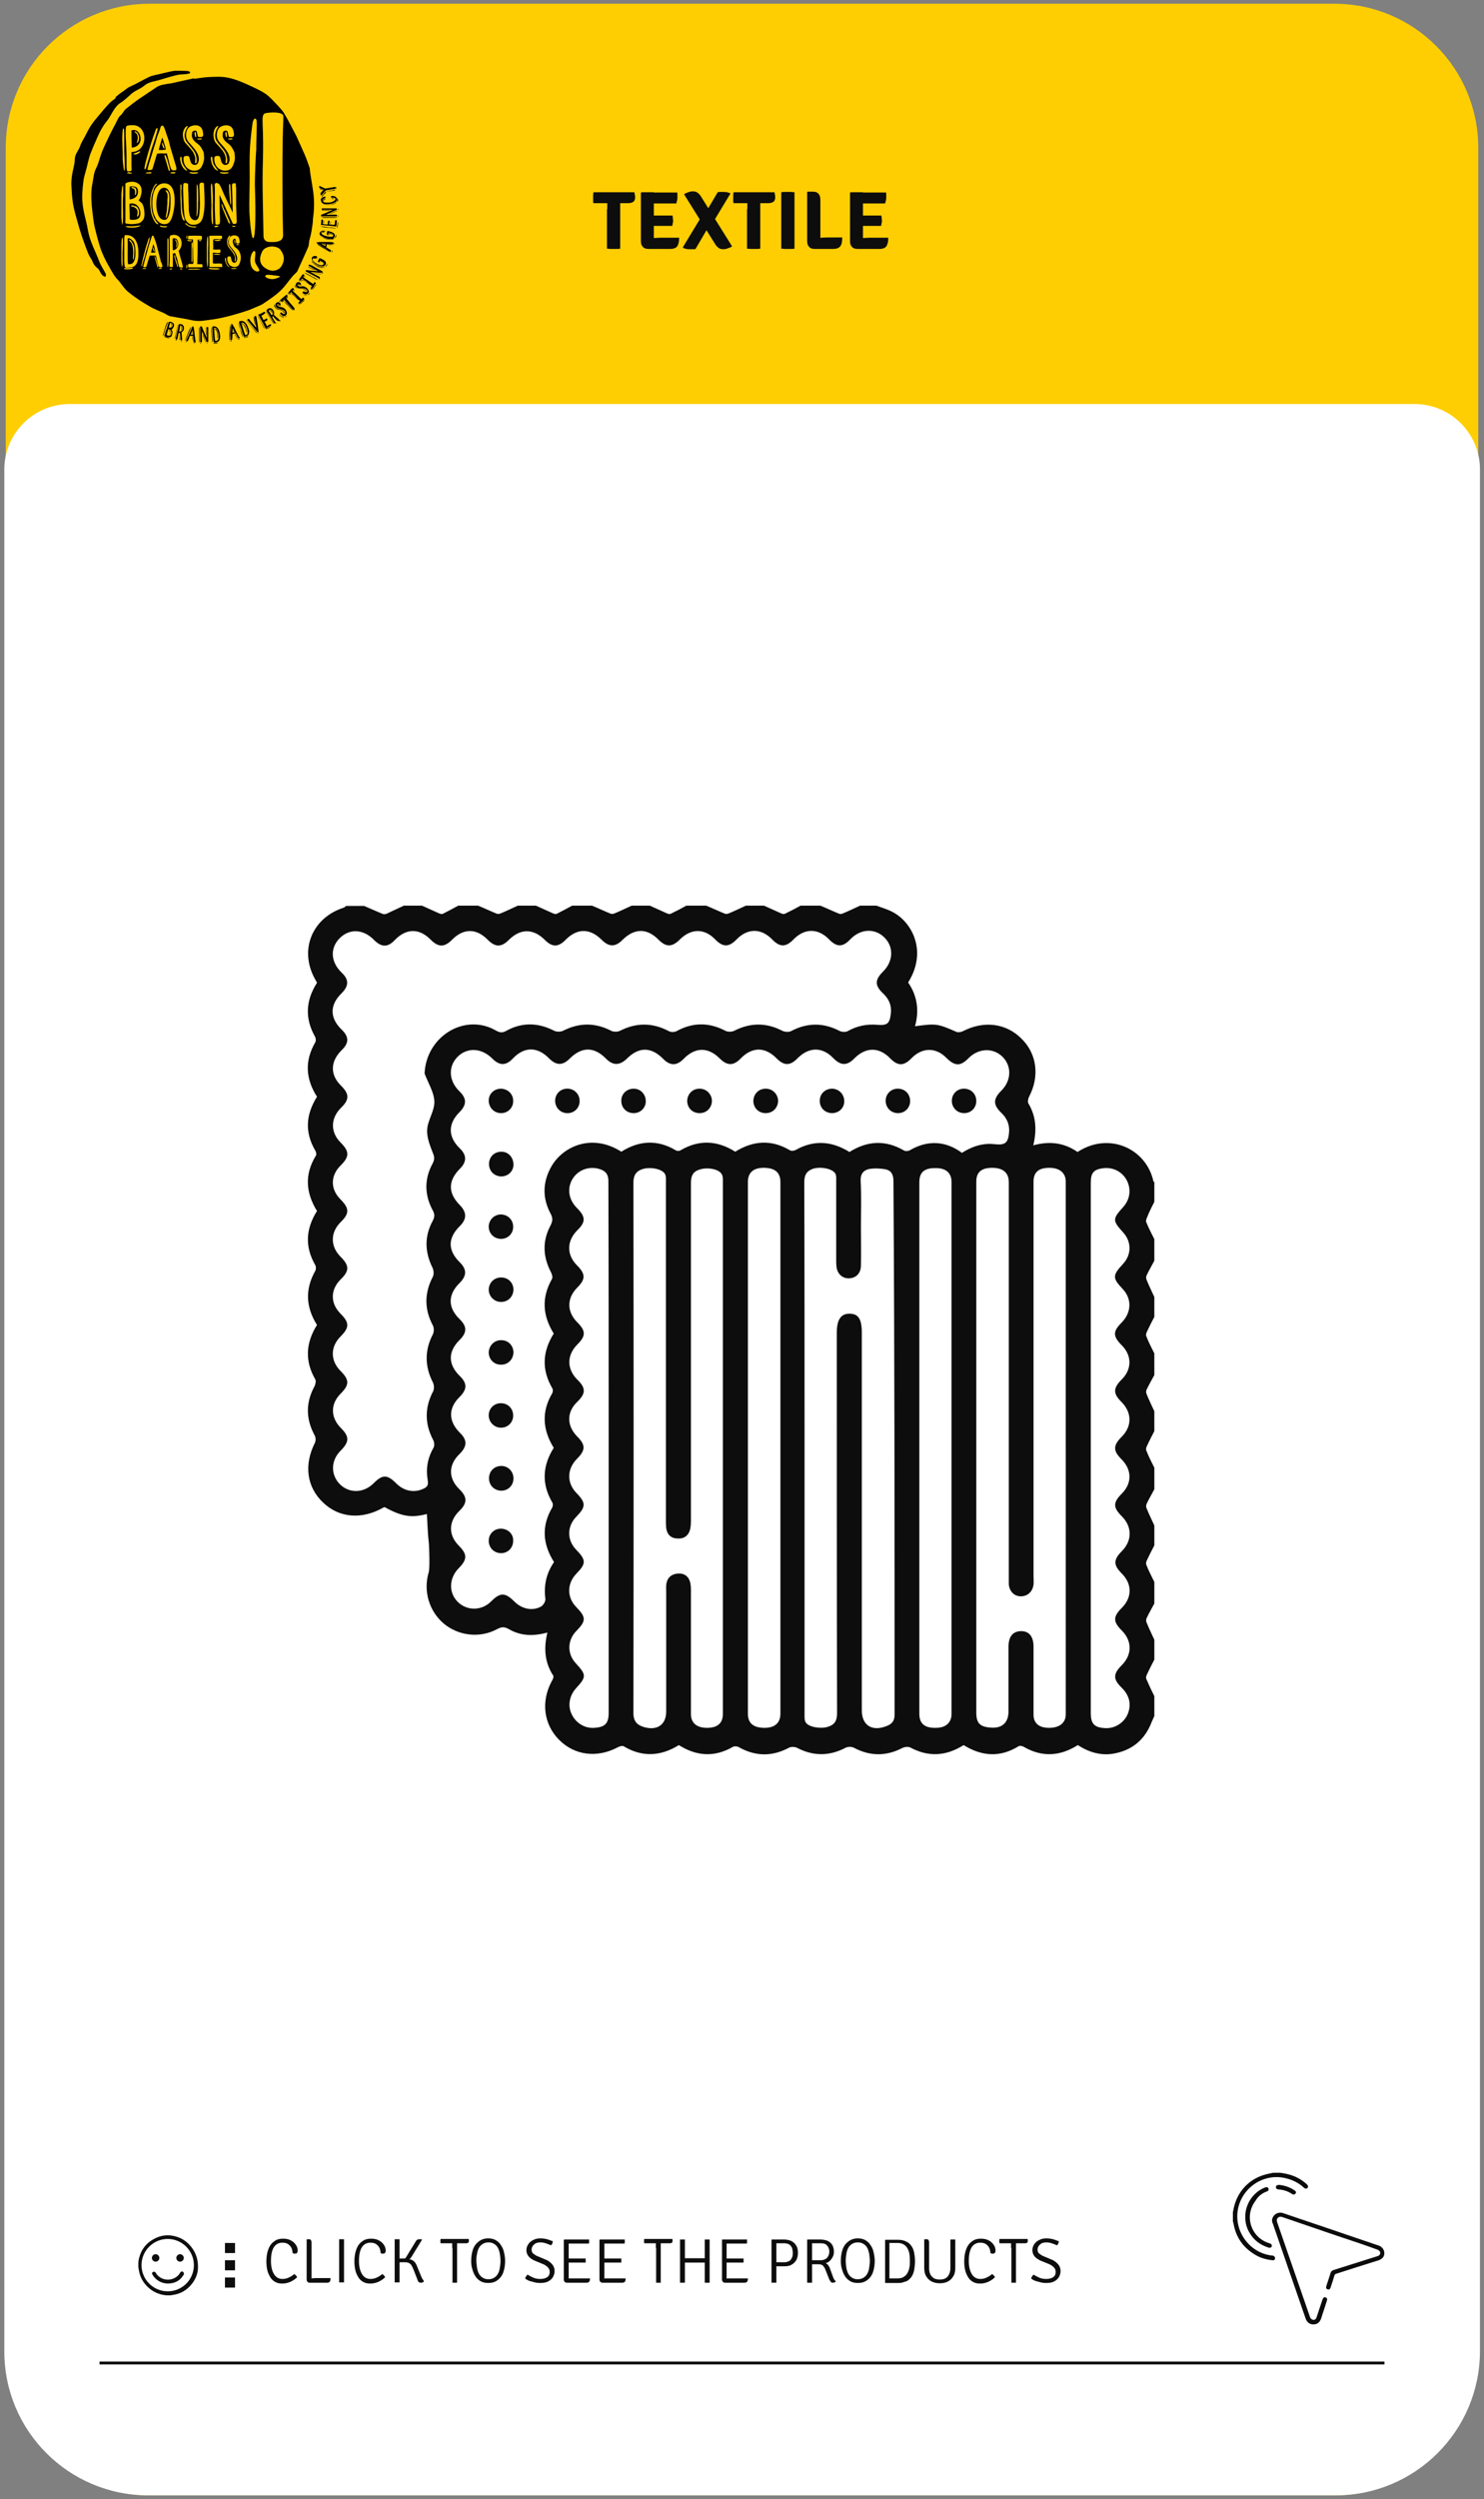 <?xml version="1.0" encoding="utf-8"?>
<!-- Generator: Adobe Illustrator 22.0.1, SVG Export Plug-In . SVG Version: 6.00 Build 0)  -->
<svg version="1.0" id="katman_1" xmlns="http://www.w3.org/2000/svg" xmlns:xlink="http://www.w3.org/1999/xlink" x="0px" y="0px"
	 viewBox="0 0 515.9 868.4" style="enable-background:new 0 0 515.9 868.4;" xml:space="preserve">
<rect x="0" y="0" width="515.9" height="868.4" fill="#808080" stroke="none"/>
<style type="text/css">
	.st0{fill:#FECE02;}
	.st1{fill:#FFFFFF;}
	.st2{fill:none;stroke:#0D0D0D;stroke-miterlimit:10;}
	.st3{fill:#0D0D0D;}
	.st4{fill-rule:evenodd;clip-rule:evenodd;}
	.st5{fill:#0B0B0B;}
</style>
<g>
	<path class="st0" d="M463.9,867.1H52c-27.6,0-50-22.4-50-50V51.3c0-27.6,22.4-50,50-50h411.9c27.6,0,50,22.4,50,50v765.8
		C513.9,844.7,491.5,867.1,463.9,867.1z"/>
	<path class="st1" d="M464.3,867.1H51.5c-27.6,0-50-22.4-50-50v-654c0-12.5,10.2-22.7,22.7-22.7h467.6c12.5,0,22.7,10.2,22.7,22.7
		v654C514.4,844.7,492,867.1,464.3,867.1z"/>
	<line class="st2" x1="34.6" y1="821.1" x2="481.3" y2="821.1"/>
	<g>
		<g>
			<rect x="78.2" y="779.4" class="st3" width="3.5" height="3.5"/>
			<rect x="78.2" y="785.4" class="st3" width="3.5" height="3.5"/>
			<rect x="78.2" y="791.4" class="st3" width="3.5" height="3.5"/>
		</g>
	</g>
	<g>
		<path class="st3" d="M66.6,780.9c-1.7-2.2-3.8-3.5-6.5-4c-2.1-0.4-4.2-0.1-6.2,0.9c-3,1.5-4.8,3.8-5.6,7c-0.1,0.5-0.2,1-0.2,1.5
			c0,0.1,0,0.1,0,0.2c0,0.4,0,0.9,0,1.3c0.1,0.4,0.1,0.8,0.2,1.2c0.4,2.4,1.6,4.4,3.4,6c1.6,1.4,3.4,2.2,5.4,2.5
			c0.3,0,0.5,0.1,0.8,0.1c0.4,0,0.9,0,1.3,0c0.4-0.1,0.8-0.1,1.2-0.2c2.4-0.4,4.3-1.5,5.9-3.3c1.4-1.6,2.3-3.4,2.5-5.5
			C69,785.7,68.3,783.1,66.6,780.9z M58.3,796.2c-5,0-9.1-4.1-9.1-9.1c0-5,4.1-9.1,9.1-9.1c5,0,9.1,4.1,9.1,9.1
			C67.4,792.2,63.3,796.2,58.3,796.2z"/>
		<path class="st3" d="M63.6,789.4c-0.3-0.2-0.7-0.1-0.9,0.2c-0.1,0.1-0.1,0.1-0.1,0.2c-1.5,2.5-5,3.1-7.3,1.3
			c-0.5-0.4-0.9-0.9-1.2-1.4c-0.2-0.4-0.8-0.4-1.1-0.1c-0.2,0.2-0.2,0.5,0,0.8c1.2,2,3.1,3,5.2,3.1c2,0,3.6-0.6,4.8-1.9
			c0.3-0.4,0.6-0.8,0.9-1.2C64,790,63.9,789.6,63.6,789.4z"/>
		<path class="st3" d="M54.1,785.9c0.7,0,1.3-0.6,1.3-1.3c0-0.7-0.6-1.3-1.3-1.3c-0.7,0-1.3,0.6-1.3,1.3
			C52.8,785.3,53.4,785.9,54.1,785.9z"/>
		<path class="st3" d="M62.6,783.3c-0.7,0-1.3,0.6-1.3,1.3c0,0.7,0.6,1.3,1.3,1.3c0.7,0,1.3-0.6,1.3-1.3
			C63.9,783.9,63.3,783.3,62.6,783.3z"/>
	</g>
	<g>
		<g>
			<path d="M58.3,112c0,0.2-0.3,1-0.4,1.2c-0.1,0.1-0.4,1.1-0.5,1.4c-0.2,0.7-0.5,1.9-0.7,2.1c-0.2,0.3,0.1-0.8,0.2-1.1
				c0.1-0.4,0.3-0.9,0.4-1.4c0.1-0.4,0.2-0.8,0.4-1.2c0.1-0.3,0.4-0.9,0.4-1C58.3,111.8,58.4,111.9,58.3,112z M59,117.5
				c-0.1,0-0.3,0.1-0.6,0c-0.4-0.1-1.1-0.3-1.2-0.4c-0.3-0.2,0.1-0.1,0.2-0.1c0.1,0,0.4,0.2,0.7,0.2C58.7,117.4,59.1,117.5,59,117.5
				z M58.8,117.2c-0.6,0-1-0.1-1.6-0.4c-0.2-0.1,0-0.3,0-0.4c0.1-0.2,0.1-0.4,0.2-0.6c0.1-0.4,0.2-0.8,0.4-1.2
				c0.2-0.7,0.5-1.5,0.7-2.2c0.1-0.2,0.1-0.4,0.1-0.5c0.1,0,0.3-0.1,0.4-0.1c0.3,0,0.6,0.1,0.8,0.2c0.5,0.2,0.8,0.7,0.7,1.2
				c-0.1,0.3-0.2,0.6-0.4,0.9c-0.1,0.1-0.2,0.2-0.3,0.3c0,0-0.2,0.1-0.2,0.1c0.1,0.2,0.2,0.4,0.3,0.5c0.1,0.3,0.1,0.6,0,0.9
				c-0.1,0.5-0.2,1.1-0.7,1.3C59.2,117.1,59,117.2,58.8,117.2z M59.2,116.5c0.5-0.4,0.6-1.6-0.3-2c-0.1,0-0.2-0.1-0.3-0.1
				c-0.2,0-0.2,0.2-0.2,0.4c-0.1,0.3-0.2,0.7-0.3,1c0,0.2-0.1,0.3-0.1,0.5c-0.1,0.2,0.2,0.2,0.4,0.3C58.6,116.6,59,116.7,59.2,116.5
				z M59,116.3c-0.1,0,0.2-0.3,0.2-0.7c0-0.3-0.2-0.5-0.3-0.6c-0.1-0.1-0.3-0.1-0.3-0.2c0-0.1,0.1-0.1,0.2,0
				c0.2,0.1,0.3,0.2,0.4,0.3c0.1,0.2,0.1,0.4,0.1,0.6c0,0.2-0.1,0.4-0.2,0.5C59.1,116.3,59,116.3,59,116.3z M58.7,113.8
				c0.4,0.1,0.8,0.1,1-0.2c0.3-0.2,0.4-0.6,0.3-0.9c0-0.3-0.6-0.5-0.9-0.5C59,112.7,58.8,113.3,58.7,113.8z M59.6,112.7
				c0.2,0.3-0.2,0.8-0.1,0.8c0.1,0,0.4-0.6,0.3-0.8c-0.1-0.2-0.4-0.4-0.5-0.3C59.3,112.4,59.5,112.6,59.6,112.7z"/>
			<path d="M61.8,112.9c0.1,0-0.1,1-0.2,1.1c-0.1,0.4-0.1,0.7-0.2,1.1c-0.2,0.9-0.5,2.7-0.6,2.6c-0.1,0,0-0.7,0.1-0.8
				c0.1-0.5,0.2-0.9,0.3-1.4c0.1-0.4,0.2-0.8,0.3-1.3c0-0.2,0.1-0.5,0.2-0.8c0-0.1,0-0.2,0-0.3C61.7,113.1,61.8,112.9,61.8,112.9z
				 M61.5,118.3c-0.1,0.1-0.4,0-0.5,0C61,118.1,61.5,118.1,61.5,118.3z M63.9,113.6c-0.1-0.7-0.7-1-1.4-1c-0.3,0-0.3,0-0.4,0.3
				c-0.1,0.2-0.1,0.4-0.1,0.6c-0.1,0.4-0.2,0.9-0.3,1.3c-0.2,0.8-0.3,1.6-0.5,2.4c-0.1,0.2-0.2,0.6-0.1,0.7c0.1,0.1,0.3,0.1,0.4,0.1
				c0.1,0,0.2-0.2,0.2-0.4c0.1-0.5,0.2-1,0.3-1.5c0-0.1,0.1-0.3,0.1-0.4c0.1,0,0.3,0,0.4,0c0.1,0,0.1,0.3,0.1,0.5
				c0.1,0.5,0.1,1,0.1,1.4c0,0.2,0,0.6,0.1,0.6c0.2,0.1,0.5,0.2,0.5,0.1c0-1-0.1-1.9-0.2-2.9C63.8,115.2,64.1,114.2,63.9,113.6z
				 M63.3,113.4c0.5,0.7,0,1.9-1,1.8c0.1-0.5,0.2-1.3,0.3-1.8c0-0.2,0-0.3,0.2-0.3C62.9,113.2,63.1,113.2,63.3,113.4z M62.3,117.4
				c0,0.2,0,0.3,0,0.5c0,0.1,0,0.3,0.1,0.3c0.1,0,0-0.4,0-0.8c0-0.2-0.1-0.6-0.1-0.8c0-0.1,0-0.5-0.1-0.5
				C62.2,116.1,62.3,117,62.3,117.4z M62.8,118.6c0-0.1,0.2,0,0.3,0c0.1,0,0.3,0.2,0.1,0.2C63,118.7,62.8,118.7,62.8,118.6z
				 M62.9,113.3c0.5,0.2,0.5,1.2,0,1.4c-0.1,0.1,0.1-0.2,0.2-0.6c0-0.2,0-0.4-0.1-0.6C62.9,113.5,62.9,113.3,62.9,113.3z"/>
			<path d="M66.4,113.6c0.2,0-0.9,2.4-1,2.6c-0.1,0.4-0.3,0.8-0.5,1.2c-0.1,0.3-0.2,0.4-0.3,0.7c-0.1,0.2-0.1,0.3-0.2,0.3
				c-0.1-0.1,0.5-1.5,1-2.8c0.4-1,0.7-1.5,0.8-1.7C66.3,113.7,66.3,113.6,66.4,113.6z M64.5,118.8c-0.1,0,0,0.1,0.2,0.1
				c0.1,0,0.4,0,0.4,0c0-0.1-0.2-0.1-0.3-0.1C64.8,118.8,64.6,118.8,64.5,118.8z M67.9,118.1c0-0.3-0.1-0.6-0.1-0.9
				c-0.1-0.6-0.2-1.2-0.2-1.8c-0.1-0.5-0.1-0.7-0.2-1.2c0-0.2-0.1-0.6-0.2-0.7c-0.1-0.2-0.3-0.2-0.3,0c-0.1,0.1-0.4,0.9-0.5,1.1
				c-0.2,0.3-0.3,0.8-0.4,0.9c-0.3,0.7-0.5,1.3-0.9,2c-0.1,0.2-0.3,0.8-0.4,0.9c-0.1,0.2,0.5,0.2,0.6,0.1c0.3-0.6,0.5-1.2,0.7-1.8
				c0,0,0.2,0,0.4,0c0.2,0,0.5,0.1,0.7,0.1c0,0.2,0.1,0.5,0.1,0.7c0.1,0.4,0.1,0.8,0.2,1.2c0,0.2,0.1,0.3,0.3,0.3
				c0.1,0,0.2,0,0.3-0.1C68.1,118.7,67.9,118.2,67.9,118.1z M66.3,116.2c0.2-0.5,0.4-0.9,0.6-1.4c0.1,0.4,0.1,0.7,0.2,1.1
				c0,0.1,0,0.3,0,0.4c-0.1,0-0.2,0-0.3,0C66.6,116.3,66.5,116.3,66.3,116.2z M66.8,115.5c0-0.2-0.1,0-0.1,0.2c0,0.1,0,0.4,0.1,0.5
				c0.1,0,0.1-0.2,0-0.4C66.9,115.7,66.9,115.6,66.8,115.5z M67.2,118.3c-0.1-0.5-0.2-1.3-0.3-1.3c-0.1,0,0,0.7,0.1,1
				c0,0.2,0.1,0.3,0.1,0.5c0,0.1,0.1,0.5,0.2,0.5C67.3,118.9,67.2,118.7,67.2,118.3z M67.3,119.1c0,0.1,0.6,0.2,0.6,0
				C67.8,119.1,67.3,119,67.3,119.1z"/>
			<path d="M69.2,118c0-0.4,0-1,0-1.4c0-1-0.1-2.8,0.1-2.9c0.1,0,0.1,0.6,0.1,0.9c0,0.2,0,0.4,0,0.6c0,0.4,0,0.7,0,0.8
				c0,0.5,0,1,0,1.5c0,0.5,0,1.5-0.1,1.5C69.2,119.1,69.2,118.2,69.2,118z M70,119.3c-0.1,0.1-0.4,0.1-0.5,0
				C69.5,119.2,70,119.1,70,119.3z M70.5,114.3c0.5,1.3,0.9,1.9,1.4,3.2c0-0.7,0-1.2,0-1.9c0-0.3,0-0.8,0-1.2c0-0.2-0.1-0.6,0-0.7
				c0.1-0.1,0.2-0.1,0.3-0.1c0.2,0,0.1,0.2,0.2,0.3c0,0.3,0,0.5,0,0.7c0,0.6,0,1.2,0,1.8c0,0.5,0,1.8,0,2.1c0,0.3,0,0.4-0.3,0.4
				c-0.2,0-0.2,0-0.3-0.2c-0.1-0.2-0.2-0.3-0.2-0.5c-0.2-0.3-0.3-0.7-0.5-1c-0.3-0.7-0.6-1.4-0.9-2.1c0,0.9,0,1.7,0,2.5
				c0,0.2,0.1,1.2-0.1,1.3c-0.1,0.1-0.5,0.1-0.5-0.1c0-0.2,0-0.4,0-0.6c0-1,0-1.7,0-2.6c0-0.5,0-1,0-1.5c0-0.2-0.1-0.4,0-0.6
				c0.1-0.1,0.2-0.2,0.3-0.1c0.1,0,0.2,0.1,0.3,0.1C70.3,113.8,70.5,114.3,70.5,114.3z M71.1,118c0.1,0.2,0.2,0.4,0.3,0.6
				c0,0.1,0.1,0.4,0.2,0.4c0.1-0.1-0.2-0.6-0.4-1.1c-0.1-0.2-0.3-0.8-0.4-1c-0.1-0.2-0.1-0.5-0.2-0.5
				C70.4,116.5,70.9,117.5,71.1,118z M71.7,116.5c-0.1,0-0.1-0.5-0.1-0.7c0-0.2-0.1-0.8,0-1c0-0.5-0.1-1,0-1.1
				c0.1,0,0.1,0.3,0.1,0.4c0,0.2,0,0.4,0,0.6C71.7,115.3,71.8,116.5,71.7,116.5z M71.8,119.3c0-0.1,0.2,0,0.3,0
				c0.1,0,0.3,0.1,0.1,0.1C72,119.4,71.8,119.4,71.8,119.3z"/>
			<path d="M73.6,114c0,0.1,0.1,1,0.1,1.2c0,0.2,0,1.1,0.1,1.5c0.1,0.7,0.2,1.9,0.1,2.2c-0.1,0.3-0.2-0.7-0.2-1c0-0.5-0.1-1-0.1-1.4
				c0-0.5-0.1-0.8-0.1-1.3c0-0.3,0-1,0-1.1C73.5,113.9,73.6,113.9,73.6,114z M75.6,118.8c-0.2,0.1-0.5,0.1-0.7,0.2
				c-0.2,0-0.5,0.1-0.6-0.1c-0.2-0.7-0.2-1.4-0.3-2c-0.1-0.7-0.1-1.3-0.1-2l-0.1-0.8c0-0.1,0-0.4,0-0.5c0-0.2,0.2-0.2,0.4-0.2
				c1.4-0.1,2,1.2,2.2,2.4c0.1,0.6,0.2,1,0.1,1.6c0,0.3-0.2,0.8-0.3,1C76,118.6,75.8,118.7,75.6,118.8z M75.6,119.2
				c-0.1,0.1-0.6,0.2-0.7,0.2c-0.2,0-0.8,0.1-0.7-0.1c0-0.1,0.8-0.1,1.4-0.3C75.8,119,75.7,119.1,75.6,119.2z M75.5,118.3
				c0.2-0.1,0.3-0.3,0.4-0.5c0.1-0.3,0.1-0.9,0.1-1.3c-0.1-0.8-0.2-1.5-0.6-2.1c-0.2-0.3-0.5-0.5-0.9-0.5c-0.1,0,0,0.5,0,0.7
				c0,0.3,0,0.5,0,0.8c0.1,1,0.1,2,0.3,3C74.8,118.5,75.2,118.5,75.5,118.3z M74.7,114.2c-0.1,0.1,0,0.2,0.2,0.3
				c0.1,0.1,0.2,0.2,0.3,0.3c0.2,0.3,0.2,0.4,0.3,0.7c0.1,0.3,0.1,0.7,0.1,1c0,0.3,0,1,0.1,1c0.1,0,0.1-0.2,0.1-0.5
				c0-0.3,0-0.8,0-1.2c-0.1-0.7-0.3-1.1-0.7-1.5C74.9,114.3,74.7,114.2,74.7,114.2z"/>
			<path d="M80.1,113c0.2,0-0.1,2.5-0.1,2.8c0,0.4,0,0.9-0.1,1.3c0,0.3,0,0.5,0,0.7c0,0.2,0,0.4-0.1,0.4c-0.1,0-0.1-1.6,0-3
				c0.1-1.1,0.1-1.6,0.2-1.9C80,113.1,80,113,80.1,113z M80,118.5c-0.1,0.1,0,0.1,0.2,0.1c0.1,0,0.4-0.1,0.4-0.2c0-0.1-0.2,0-0.4,0
				C80.2,118.5,80.1,118.5,80,118.5z M82.9,116.7c-0.1-0.3-0.3-0.5-0.4-0.8c-0.3-0.5-0.6-1.1-0.8-1.6c-0.2-0.5-0.4-0.7-0.6-1.1
				c-0.1-0.2-0.3-0.5-0.4-0.6c-0.1-0.2-0.3-0.1-0.3,0.1c0,0.1-0.1,1-0.1,1.2c0,0.3,0,0.9-0.1,1c-0.1,0.8-0.1,1.4-0.1,2.2
				c0,0.2,0,0.9,0,1c0,0.2,0.5,0.1,0.6-0.1c0.1-0.7,0.1-1.3,0.1-1.9c0,0,0.2-0.1,0.4-0.1c0.2-0.1,0.4-0.1,0.7-0.2
				c0.1,0.2,0.2,0.4,0.3,0.6c0.2,0.4,0.3,0.7,0.5,1c0.1,0.1,0.2,0.2,0.4,0.2c0.1,0,0.2-0.1,0.3-0.2C83.3,117.3,83,116.9,82.9,116.7z
				 M80.8,115.6c0-0.5,0.1-1,0.1-1.5c0.2,0.3,0.3,0.6,0.5,0.9c0.1,0.1,0.1,0.3,0.2,0.4c-0.1,0-0.2,0.1-0.3,0.1
				C81.1,115.5,81,115.5,80.8,115.6z M81.1,114.7c-0.1-0.1-0.1,0,0,0.2c0.1,0.1,0.2,0.4,0.3,0.4c0.1,0,0-0.2-0.1-0.4
				C81.2,114.9,81.1,114.7,81.1,114.7z M82.3,117.2c-0.2-0.5-0.6-1.2-0.7-1.2c-0.1,0.1,0.3,0.7,0.4,0.9c0.1,0.2,0.2,0.3,0.2,0.4
				c0.1,0.1,0.2,0.5,0.3,0.4C82.6,117.7,82.5,117.6,82.3,117.2z M82.7,118c0,0.1,0.6,0,0.6-0.2C83.2,117.7,82.7,117.9,82.7,118z"/>
			<path d="M83,112.4c0.1,0.1,0.3,1,0.4,1.2c0,0.2,0.3,1.1,0.4,1.4c0.3,0.7,0.6,1.8,0.7,2.1c0,0.3-0.4-0.7-0.5-1
				c-0.2-0.4-0.3-0.9-0.4-1.4s-0.3-0.8-0.4-1.2c-0.1-0.3-0.2-1-0.3-1.1C82.9,112.3,83,112.3,83,112.4z M86.1,116.6
				c-0.2,0.1-0.4,0.2-0.7,0.3c-0.2,0.1-0.5,0.3-0.6,0.1c-0.3-0.6-0.5-1.3-0.7-1.9c-0.2-0.6-0.4-1.3-0.6-1.9l-0.3-0.8
				c0-0.1-0.1-0.3-0.1-0.5c0-0.2,0.2-0.2,0.3-0.3c1.4-0.4,2.2,0.7,2.7,1.8c0.2,0.6,0.4,1,0.5,1.5c0.1,0.3,0,0.8-0.1,1
				C86.5,116.3,86.3,116.5,86.1,116.6z M85.9,116.2c0.1-0.1,0.2-0.4,0.2-0.6c0-0.4-0.1-0.9-0.2-1.3c-0.2-0.7-0.5-1.4-1-1.9
				c-0.3-0.2-0.6-0.4-1-0.2c-0.1,0,0.1,0.5,0.2,0.7c0.1,0.2,0.2,0.5,0.2,0.7c0.3,1,0.6,1.9,1,2.9C85.3,116.5,85.6,116.4,85.9,116.2z
				 M84.1,112.4c-0.1,0.1,0.1,0.2,0.3,0.3c0.1,0,0.3,0.2,0.3,0.3c0.2,0.2,0.3,0.3,0.4,0.6c0.2,0.3,0.3,0.6,0.4,0.9
				c0.1,0.3,0.2,1,0.3,1c0.1,0,0-0.3,0-0.5c-0.1-0.3-0.2-0.8-0.3-1.1c-0.2-0.7-0.6-1-1-1.3C84.4,112.4,84.2,112.3,84.1,112.4z
				 M86.2,117c-0.1,0.1-0.5,0.3-0.7,0.3c-0.2,0.1-0.7,0.2-0.7,0.1c0-0.1,0.7-0.2,1.3-0.6C86.3,116.8,86.3,116.9,86.2,117z"/>
			<path d="M86.4,112.1c0.3,0.4,0.6,0.8,0.9,1.2c0.7,0.8,2.1,2.3,2,2.4c-0.1,0.1-0.5-0.4-0.7-0.7c-0.1-0.2-0.3-0.3-0.4-0.5
				c-0.2-0.2-0.4-0.5-0.6-0.7c-0.3-0.4-0.7-0.8-1-1.3c-0.3-0.4-1-1.2-1-1.2C85.7,111.2,86.2,111.9,86.4,112.1z M89.1,110
				c0.1,0.3,0.5,2.9,0.7,4.4c0,0.2,0.2,0.9,0,1c-0.2,0.1-0.4,0-0.5-0.2c-0.4-0.5-0.8-0.9-1.1-1.3c-0.4-0.6-0.9-1.1-1.3-1.6
				c-0.2-0.3-0.3-0.4-0.5-0.6c-0.1-0.1-0.3-0.3-0.4-0.5c0-0.2,0-0.3,0.1-0.3c0.1-0.1,0.1,0,0.3-0.1c0.2,0,0.5,0.4,0.6,0.6
				c0.2,0.3,0.3,0.4,0.6,0.7c0.5,0.6,1,1.2,1.5,1.8c-0.1-0.8-0.3-1.7-0.4-2.5c-0.1-0.4-0.2-0.8-0.2-1.1c0-0.2-0.1-0.4,0.1-0.5
				C88.7,109.8,89,109.7,89.1,110z M88.2,110.1c-0.1,0,0,0.2,0,0.4c0,0.1,0.1,0.5,0.1,0.6c0,0.3,0,0.3,0.1,0.6
				c0.1,0.3,0.1,0.5,0.2,0.8c0,0.2,0.1,0.5,0.2,0.5c0.1,0-0.2-1.4-0.2-1.5c-0.1-0.3-0.1-0.4-0.1-0.7c0-0.2-0.1-0.3-0.1-0.5
				C88.3,110.3,88.2,110.1,88.2,110.1z M90,115.6c0.1,0.1-0.5,0.3-0.5,0.2C89.5,115.7,89.9,115.6,90,115.6z"/>
			<path d="M89.6,109.6c0.1,0.1,0.5,1,0.6,1.1c0.1,0.2,0.5,1.1,0.7,1.4c0.4,0.7,1,1.8,1.1,2.1c0.1,0.3-0.5-0.6-0.6-0.9
				c-0.2-0.4-0.5-0.9-0.7-1.4c-0.2-0.4-0.4-0.8-0.6-1.2C89.9,110.5,89.6,109.8,89.6,109.6C89.5,109.5,89.6,109.5,89.6,109.6z
				 M89.8,109.4c0.1,0.1,0.2,0.3,0.3,0.5c0.2,0.3,0.2,0.5,0.4,0.8c0.3,0.6,0.7,1.2,1,1.8l0.5,1c0.1,0.1,0.1,0.3,0.2,0.4
				c0.1,0.2,0.2,0.3,0.3,0.2c0.2-0.1,0.4-0.2,0.5-0.3c0.1-0.1,0.2-0.1,0.4-0.2c0.3-0.1,0.5-0.3,0.8-0.4c0.2-0.1,0-0.2,0-0.4
				c-0.1-0.2-0.1-0.2-0.3-0.1c-0.3,0.1-0.6,0.3-0.8,0.5c-0.1,0.1-0.2,0.1-0.3,0.1c0-0.1-0.1-0.2-0.1-0.2l-0.2-0.4
				c-0.1-0.2-0.3-0.5-0.4-0.7c-0.1-0.2-0.2-0.3,0-0.4c0.1-0.1,0.3-0.1,0.4-0.2c0.2-0.1,0.6-0.3,0.5-0.4c-0.1-0.1-0.1-0.2-0.2-0.3
				c-0.1-0.1-0.3,0-0.4,0.1c-0.3,0.2-0.5,0.3-0.8,0.4c-0.2-0.4-0.4-0.8-0.6-1.2c-0.1-0.1-0.1-0.3-0.1-0.4c0.1-0.1,0.2-0.1,0.3-0.2
				c0.2-0.1,0.4-0.2,0.6-0.3c0.2-0.1,0.5-0.3,0.4-0.5c-0.2-0.2-0.2-0.3-0.5-0.2c-0.4,0.2-0.8,0.5-1.3,0.7
				C90.1,109.1,89.7,109.3,89.8,109.4z M91.8,109c-0.3,0.1-0.6,0.4-1,0.6C90.9,109.8,92,109.2,91.8,109z M92,111.8
				c0,0.1,1.1-0.5,1-0.5C92.7,111.3,92,111.7,92,111.8z M94.1,113.6c-0.3-0.1-0.6,0.2-0.9,0.3c-0.3,0.1-0.7,0.3-0.9,0.4
				c0.2,0.2,0.5,0,0.7-0.1C93.3,114.1,93.7,113.9,94.1,113.6z"/>
			<path d="M92.5,108.3c0.1-0.1,0.6,0.8,0.7,0.9c0.2,0.4,0.4,0.6,0.6,1c0.5,0.8,1.5,2.3,1.4,2.3c-0.1,0.1-0.4-0.5-0.5-0.6
				c-0.3-0.4-0.5-0.8-0.7-1.2c-0.2-0.4-0.5-0.7-0.7-1.1c-0.1-0.2-0.3-0.5-0.4-0.7c-0.1-0.1-0.1-0.2-0.2-0.2
				C92.6,108.5,92.5,108.3,92.5,108.3z M94.5,107.3c-0.6-0.4-1.2-0.2-1.7,0.3c-0.2,0.2-0.2,0.2-0.1,0.5c0.1,0.2,0.2,0.4,0.3,0.5
				c0.3,0.4,0.5,0.7,0.7,1.1c0.4,0.7,0.9,1.3,1.3,2.1c0.1,0.2,0.3,0.6,0.4,0.6c0.1,0,0.3-0.1,0.4-0.2c0.1-0.1,0-0.3-0.2-0.4
				c-0.3-0.4-0.5-0.8-0.8-1.3c-0.1-0.1-0.1-0.2-0.2-0.3c0.1,0,0.2-0.2,0.3-0.3c0.1-0.1,0.3,0.2,0.4,0.3c0.4,0.3,0.7,0.6,1.1,1
				c0.1,0.1,0.4,0.4,0.5,0.4c0.2-0.1,0.5-0.2,0.4-0.3c-0.7-0.7-1.4-1.3-2.1-1.9C95.5,108.5,95,107.6,94.5,107.3z M93.9,107.6
				c0.8,0.1,1.3,1.3,0.6,2c-0.3-0.4-0.7-1.1-1-1.5c-0.1-0.2-0.2-0.2,0-0.3C93.5,107.7,93.7,107.6,93.9,107.6z M93.6,107.8
				c0.5-0.2,1.2,0.5,1,1c0,0.2-0.1-0.3-0.3-0.5c-0.1-0.2-0.3-0.3-0.4-0.4C93.7,107.9,93.5,107.9,93.6,107.8z M96,111.1
				c0.1,0.1,0.2,0.2,0.4,0.3c0.1,0.1,0.2,0.2,0.3,0.1c0.1-0.1-0.3-0.3-0.5-0.6c-0.1-0.1-0.5-0.4-0.6-0.5c-0.1-0.1-0.3-0.4-0.4-0.3
				C95,110.3,95.8,110.8,96,111.1z M96.1,112.3c0,0.1-0.3,0.3-0.4,0.3C95.6,112.6,96,112.2,96.1,112.3z M97.2,111.6
				c-0.1,0,0.1-0.2,0.2-0.2c0.1,0,0.3-0.1,0.2,0.1C97.4,111.6,97.2,111.7,97.2,111.6z"/>
			<path d="M95.4,105.8c0.1-0.1,0.1,0.2,0.1,0.3c0.1,0.2,0.2,0.6,0.4,0.8c0.3,0.4,0.7,0.4,1,0.5c0.2,0.1,0.4,0.1,0.7,0.2
				c0.2,0,0.5,0.2,0.6,0.3c0.1,0.1,0.4,0.3,0.5,0.4c0.2,0.2,0.3,0.4,0.1,0.5c-0.1,0-0.2-0.2-0.4-0.5c-0.1-0.2-0.3-0.3-0.5-0.4
				c-0.4-0.2-1.4-0.4-1.5-0.4c-0.2-0.1-0.4-0.2-0.5-0.3c-0.3-0.3-0.6-0.7-0.6-1.1C95.3,106,95.4,105.9,95.4,105.8z M96.5,105.7
				c0.2-0.1,0.3,0.1,0.4,0.2c0.1,0.1,0.2,0.2,0.3,0.2c0.1,0,0.2-0.1,0.3-0.2c0.2-0.2,0-0.4-0.1-0.5c-0.2-0.2-0.5-0.5-0.9-0.4
				c-0.3,0.1-0.6,0.3-0.7,0.6c-0.2,0.4,0,0.9,0.3,1.2c0.3,0.4,0.7,0.4,1.1,0.5c0.7,0.2,1.7,0.4,1.9,1.2c0.1,0.3-0.1,0.6-0.4,0.6
				c-0.3,0-0.5-0.2-0.7-0.4c-0.2-0.2-0.3-0.2-0.5,0c-0.2,0.2-0.1,0.3,0.1,0.5c0.2,0.3,0.5,0.5,0.8,0.6c0.4,0.1,0.7,0,1-0.3
				c0.3-0.3,0.4-0.6,0.3-1c-0.1-0.4-0.3-0.8-0.6-1.1c-0.1-0.1-0.3-0.3-0.5-0.4c-0.2-0.1-0.3-0.1-0.4-0.2c-0.4-0.1-0.7-0.1-1.1-0.2
				c-0.2-0.1-0.3-0.2-0.5-0.3c-0.1-0.1-0.2-0.2-0.3-0.4C96.3,106,96.3,105.8,96.5,105.7z M96.6,106c0-0.3,0.3,0.2,0.4,0.2
				c0.1,0.1,0,0.2-0.1,0.1C96.7,106.2,96.6,106.1,96.6,106z M97.2,109.3c0.2,0.2,0.4,0.5,0.7,0.6c0.3,0.2,0.7,0.2,0.9,0.3
				c0.1,0-0.2,0.1-0.4,0.1c-0.2,0-0.4-0.1-0.5-0.2c-0.1-0.1-0.3-0.2-0.4-0.3c-0.1-0.1-0.2-0.1-0.2-0.2
				C97,109.3,97.1,109.2,97.2,109.3z M97.2,106.4c-0.1,0,0.1-0.2,0.2-0.3c0,0,0.3-0.1,0.2,0C97.5,106.3,97.3,106.5,97.2,106.4z
				 M99.8,109.6c-0.1,0.2-0.4,0.5-0.7,0.6c-0.3,0.1,0-0.1,0.1-0.2C99.4,109.9,99.9,109.5,99.8,109.6z"/>
			<path d="M97.3,104.6c0.2,0.2,0.3,0.4,0.2,0.4c-0.1,0-0.5-0.3-0.5-0.4C97.1,104.5,97.2,104.5,97.3,104.6z M97.4,104.3
				c-0.1,0.1,0,0.1,0.1,0.2c0.1,0.1,0.2,0.2,0.3,0.3c0.1,0.1,0.2,0,0.4-0.2c0.2-0.2,0.4-0.3,0.5-0.5c0.9,1.1,1.9,2.1,2.8,3.2
				c0.1,0.1,0.2,0.3,0.4,0.4c0.1-0.1,0.3-0.2,0.4-0.3c0.1-0.1,0.2-0.3,0-0.4c-0.1-0.1-0.2-0.2-0.3-0.4c-0.4-0.5-0.9-1-1.3-1.5
				c-0.2-0.3-0.5-0.6-0.7-0.9c-0.1-0.1-0.7-0.7-0.6-0.7c0.2-0.2,0.4-0.4,0.6-0.6c0.1-0.1-0.2-0.3-0.3-0.5c-0.1-0.1-0.8,0.6-1,0.7
				c-0.4,0.4-0.6,0.5-1,0.9C97.5,104.1,97.4,104.2,97.4,104.3z M98,105c0,0.2,0.2-0.1,0.4-0.2c0.2-0.1,0.4-0.3,0.3-0.4
				c-0.1-0.1-0.2,0.1-0.5,0.3C98.1,104.8,98,104.9,98,105z M98.8,104.7c-0.1,0.1,0.4,0.5,0.5,0.7c0.2,0.2,0.4,0.5,0.7,0.7
				c0.3,0.3,0.5,0.5,0.7,0.8c0.1,0.1,0.5,0.5,0.7,0.7c0.1,0.1,0.2,0.2,0.3,0.2c0.1,0-0.2-0.3-0.3-0.4c-0.3-0.3-0.5-0.6-0.8-0.9
				c-0.5-0.6-0.8-0.8-1.3-1.4C99.1,105,98.8,104.7,98.8,104.7z M99.9,103.2c-0.2,0.1-0.5,0.4-0.4,0.5c0.1,0.1,0.5-0.2,0.5-0.3
				C100.1,103.2,100,103.2,99.9,103.2z M102,107.9c0.1,0.1,0.6-0.5,0.5-0.5C102.5,107.3,101.9,107.8,102,107.9z"/>
			<path d="M100.4,102.3c-0.1,0-0.2-0.1-0.3-0.1c-0.1-0.1-0.2-0.4-0.1-0.3l0.1,0.1C100.2,102.1,100.5,102.3,100.4,102.3z
				 M101.2,101.5c-0.1,0.2-0.4,0.4-0.6,0.6c-0.1,0.1-0.3-0.2-0.4-0.3c-0.1-0.1,0.3-0.4,0.5-0.7c0.1-0.1,0.3-0.4,0.4-0.5
				c0.2-0.2,0.4-0.4,0.6-0.5c0.1-0.1,0.2,0,0.3,0.1c0.1,0.1,0.2,0.2,0.2,0.3c-0.1,0.2-0.4,0.4-0.5,0.5c0.9,0.9,1.9,1.8,2.8,2.7
				c0.1,0.1,0.2,0.3,0.3,0.2c0.1-0.1,0.3-0.3,0.4-0.4c0.1-0.1,0.1-0.1,0.3,0c0.1,0.1,0.1,0.1,0.2,0.2c0.2,0.1,0.1,0.2,0,0.3
				c-0.2,0.2-0.4,0.4-0.7,0.7l-0.5,0.5c-0.1,0.1-0.3,0.3-0.3,0.3c-0.1,0.1-0.3-0.1-0.4-0.2c-0.1-0.1-0.1-0.2,0.1-0.3
				c0.1-0.1,0.3-0.4,0.4-0.4c0,0-0.3-0.4-0.4-0.4C103.1,103.3,101.2,101.5,101.2,101.5z M100.9,102.3c-0.1,0.1-0.2,0.2-0.3,0.1
				c0.1-0.1,0.2-0.2,0.3-0.3c0.1-0.1,0.2-0.2,0.4-0.2C101.2,102.1,101.1,102.2,100.9,102.3z M101.4,102c0.1-0.1,0.6,0.4,0.6,0.5
				c0.2,0.2,0.4,0.3,0.6,0.5c0.5,0.4,1.4,1.3,1.3,1.3c-0.1,0.1-0.4-0.2-0.5-0.3c-0.2-0.2-0.5-0.5-0.7-0.7c-0.2-0.2-0.4-0.4-0.7-0.6
				c-0.1-0.1-0.3-0.3-0.4-0.4c-0.1-0.1-0.1-0.1-0.2-0.1C101.4,102.2,101.3,102.1,101.4,102z M102.4,100.7c0.1,0.1-0.2,0.2-0.2,0.3
				c-0.1,0.1-0.2,0.2-0.1,0C102,100.8,102.3,100.6,102.4,100.7z M103.9,105.5c0.1,0.1,0.3,0.2,0.2,0.3c-0.1,0-0.3-0.2-0.3-0.3
				c-0.1-0.1-0.2-0.3,0-0.2C103.7,105.4,103.9,105.5,103.9,105.5z M104.8,105.1c-0.1,0.1-0.3,0.3-0.4,0.4c0,0.1-0.3,0.3,0,0.2
				c0.3-0.2,0.6-0.6,0.9-0.8c0.2-0.2,0.8-0.8,0.5-0.7C105.5,104.3,105.1,104.8,104.8,105.1z"/>
			<path d="M102.5,99.2c0-0.1,0.1,0.1,0.2,0.3c0.1,0.2,0.3,0.5,0.6,0.7c0.4,0.3,0.7,0.2,1.1,0.2c0.2,0,0.4,0,0.7,0
				c0.2,0,0.5,0,0.6,0.1c0.1,0,0.5,0.2,0.6,0.3c0.2,0.2,0.4,0.4,0.2,0.4c-0.1,0-0.2-0.2-0.5-0.4c-0.2-0.1-0.4-0.2-0.6-0.3
				c-0.4-0.1-1.5,0-1.6-0.1c-0.2,0-0.4-0.1-0.6-0.2c-0.4-0.2-0.7-0.5-0.8-1C102.4,99.3,102.5,99.2,102.5,99.2z M103.5,98.8
				c0.1-0.1,0.3,0,0.5,0.1c0.1,0.1,0.2,0.1,0.3,0.1c0.1,0,0.2-0.2,0.3-0.3c0.1-0.2-0.1-0.3-0.2-0.4c-0.3-0.2-0.6-0.4-1-0.2
				c-0.3,0.1-0.5,0.4-0.6,0.8c-0.1,0.4,0.2,0.9,0.6,1.1c0.4,0.3,0.7,0.2,1.2,0.2c0.8,0,1.7,0,2.2,0.7c0.1,0.3,0,0.6-0.3,0.6
				c-0.3,0-0.5-0.1-0.8-0.2c-0.2-0.1-0.3-0.1-0.5,0.2c-0.1,0.2,0,0.3,0.2,0.5c0.3,0.2,0.6,0.3,0.9,0.3c0.4,0,0.7-0.2,0.9-0.5
				c0.3-0.4,0.2-0.7,0-1c-0.2-0.4-0.5-0.7-0.8-0.9c-0.2-0.1-0.4-0.2-0.5-0.3c-0.2,0-0.3-0.1-0.5-0.1c-0.4-0.1-0.7,0.1-1.1,0.1
				c-0.2,0-0.4-0.1-0.5-0.2c-0.1-0.1-0.2-0.2-0.4-0.3C103.4,99.1,103.4,98.9,103.5,98.8z M103.6,99c-0.1-0.3,0.3,0.1,0.4,0.1
				c0.2,0.1,0.1,0.2-0.1,0.1C103.9,99.2,103.7,99.1,103.6,99z M104.4,99.3c-0.1,0,0.1-0.2,0.1-0.3c0-0.1,0.3-0.2,0.2,0
				C104.7,99.2,104.5,99.3,104.4,99.3z M105,102.1c0.2,0.2,0.5,0.4,0.8,0.4c0.3,0.1,0.7,0.1,0.9,0.1c0.1,0-0.1,0.1-0.3,0.1
				c-0.2,0-0.4,0-0.5-0.1c-0.2,0-0.3-0.1-0.5-0.2c-0.1,0-0.2-0.1-0.3-0.2C104.8,102.2,105,102,105,102.1z M107.7,101.8
				c0,0.2-0.3,0.6-0.5,0.7c-0.3,0.2-0.1-0.1,0-0.2C107.3,102.1,107.7,101.7,107.7,101.8z"/>
			<path d="M104.4,97.8c-0.1,0-0.2,0-0.3-0.1c-0.1-0.1-0.3-0.3-0.1-0.3l0.1,0.1C104.2,97.6,104.4,97.7,104.4,97.8z M105,96.8
				c-0.1,0.2-0.4,0.5-0.5,0.7c-0.1,0.1-0.3-0.1-0.5-0.3c-0.1-0.1,0.2-0.4,0.4-0.7c0-0.1,0.3-0.4,0.4-0.6c0.1-0.2,0.3-0.4,0.5-0.6
				c0.1-0.1,0.2,0,0.3,0.1c0.1,0.1,0.3,0.2,0.2,0.3c-0.1,0.2-0.3,0.4-0.4,0.6c1,0.7,2.1,1.5,3.2,2.2c0.1,0.1,0.3,0.2,0.3,0.2
				c0.1-0.1,0.3-0.4,0.3-0.5c0.1-0.2,0.1-0.2,0.3-0.1c0.1,0,0.1,0.1,0.2,0.2c0.2,0.1,0.1,0.1,0,0.3c-0.2,0.2-0.4,0.5-0.5,0.8
				l-0.4,0.6c-0.1,0.1-0.2,0.3-0.3,0.4c-0.1,0.1-0.3-0.1-0.4-0.2c-0.2-0.1-0.1-0.2,0-0.3c0.1-0.1,0.3-0.4,0.3-0.5
				c0-0.1-0.3-0.3-0.4-0.4C107.2,98.3,105,96.8,105,96.8z M104.9,97.7c-0.1,0.1-0.1,0.2-0.3,0.1c0.1-0.1,0.2-0.2,0.3-0.4
				c0.1-0.1,0.1-0.3,0.3-0.3C105.1,97.4,105,97.6,104.9,97.7z M105.3,97.3c0.1-0.1,0.6,0.3,0.7,0.4c0.2,0.2,0.4,0.3,0.7,0.4
				c0.5,0.3,1.6,1,1.5,1.1c-0.1,0.1-0.4-0.2-0.5-0.2c-0.3-0.2-0.5-0.4-0.8-0.6c-0.3-0.2-0.5-0.3-0.7-0.5c-0.1-0.1-0.3-0.2-0.5-0.3
				c-0.1,0-0.1-0.1-0.2-0.1C105.3,97.5,105.2,97.4,105.3,97.3z M106.1,95.9c0.1,0.1-0.1,0.2-0.2,0.3c-0.1,0.1-0.1,0.2-0.1,0
				C105.7,96,106,95.8,106.1,95.9z M108.3,100.4c0.1,0.1,0.3,0.2,0.2,0.3c-0.1,0.1-0.3-0.1-0.4-0.2c-0.1-0.1-0.2-0.3-0.1-0.2
				C108.1,100.3,108.3,100.4,108.3,100.4z M109.1,99.9c-0.1,0.1-0.2,0.3-0.3,0.4c0,0.1-0.2,0.4,0,0.2c0.3-0.3,0.5-0.6,0.7-0.9
				c0.2-0.2,0.6-0.9,0.4-0.8C109.7,99,109.4,99.5,109.1,99.9z"/>
			<path d="M109.6,96.9c-0.4-0.2-0.9-0.5-1.3-0.7c-0.8-0.5-2.5-1.3-2.5-1.4c0-0.1,0.6,0.2,0.9,0.3c0.2,0.1,0.4,0.2,0.6,0.3
				c0.3,0.2,0.6,0.3,0.7,0.4c0.4,0.3,0.9,0.5,1.3,0.7c0.4,0.2,1.3,0.7,1.2,0.8C110.6,97.3,109.8,97,109.6,96.9z M107,93.9
				c1.4,0.2,2.1,0.2,3.5,0.3c-0.6-0.3-1.1-0.6-1.6-0.9c-0.3-0.2-0.7-0.4-1-0.6c-0.2-0.1-0.5-0.2-0.6-0.4c-0.1-0.1,0-0.2,0.1-0.3
				c0.1-0.1,0.3,0,0.4,0c0.2,0.1,0.4,0.2,0.7,0.3c0.5,0.3,1.1,0.6,1.6,0.9c0.4,0.2,1.6,0.8,1.8,1c0.2,0.1,0.4,0.2,0.2,0.5
				c-0.1,0.2-0.1,0.1-0.3,0.1c-0.2,0-0.4,0-0.5,0c-0.4,0-0.7,0-1.1-0.1c-0.8-0.1-1.5-0.1-2.3-0.2c0.7,0.4,1.5,0.8,2.2,1.2
				c0.2,0.1,1.1,0.5,1.1,0.7c0,0.2-0.1,0.5-0.3,0.4c-0.2-0.1-0.4-0.2-0.5-0.3c-0.9-0.5-1.5-0.8-2.3-1.2c-0.4-0.3-0.9-0.5-1.3-0.7
				c-0.2-0.1-0.4-0.2-0.5-0.3c-0.1-0.1,0-0.2,0-0.3c0.1-0.1,0.2-0.1,0.3-0.2C106.5,93.8,107,93.9,107,93.9z M109.5,93.9
				c0,0.1-0.5-0.2-0.6-0.2c-0.2-0.1-0.7-0.3-0.9-0.4c-0.4-0.2-0.9-0.4-0.9-0.5c0.1-0.1,0.3,0,0.4,0.1c0.2,0.1,0.4,0.2,0.6,0.3
				C108.5,93.3,109.6,93.8,109.5,93.9z M110.6,95.2c0.2,0,0.4,0,0.7,0.1c0.1,0,0.4,0.1,0.4,0c0-0.1-0.6-0.1-1.1-0.2
				c-0.3,0-0.8-0.1-1.1-0.1c-0.2,0-0.5-0.1-0.5,0C108.9,95,110,95.1,110.6,95.2z M111.2,96.7c0,0.1-0.1,0.4-0.2,0.4
				C110.8,97.2,111,96.6,111.2,96.7z M112,95.2c-0.1,0,0.1-0.2,0.1-0.3c0,0,0.2-0.2,0.2,0C112.3,95,112.1,95.2,112,95.2z"/>
			<path d="M108.3,90.8c0-0.1,0.4,0.2,0.4,0.3c0.2,0.2,0.3,0.4,0.5,0.5c0.4,0.3,0.8,0.6,1.3,0.8c0.2,0.1,0.5,0.2,0.7,0.3
				c0.2,0.1,0.5,0.1,0.8,0.2c0.5,0.1,0.8,0,0.9,0c0.1,0.1-0.6,0.2-0.9,0.2c-0.4-0.1-0.9-0.2-1.3-0.3
				C109.6,92.2,108.7,91.5,108.3,90.8z M110.2,89.1c-0.6-0.3-1.7-0.2-1.8,0.6c-0.1,0.4,0.2,0.9,0.4,1.2c0.3,0.4,0.8,0.8,1.2,1
				c0.5,0.3,1.1,0.5,1.4,0.6c0.3,0.1,0.4,0.1,0.7,0.1c0.2,0,0.4,0,0.5-0.1c0.3-0.2,0.6-0.4,0.7-0.8c0.2-0.8-0.6-1.3-1.2-1.6
				c-0.2-0.1-0.4-0.2-0.7-0.3c-0.2-0.1-0.3-0.1-0.3-0.1c-0.1,0.1-0.1,0.1-0.2,0.3c-0.1,0.2-0.2,0.4-0.3,0.6
				c-0.1,0.2-0.1,0.4,0.1,0.5c0.3,0.1,0.3,0,0.4-0.2c0-0.1,0.2-0.3,0.2-0.4c0.2,0.1,0.3,0.2,0.5,0.3c0.3,0.2,0.7,0.5,0.7,0.8
				c0,0.3-0.4,0.6-0.7,0.6c-0.4,0-1.2-0.3-1.4-0.4c-0.2-0.1-0.4-0.2-0.5-0.3c-0.5-0.3-1.4-0.9-1.2-1.5c0.1-0.3,0.5-0.2,0.7-0.2
				c0.1,0,0.3,0.1,0.4,0C110.2,89.5,110.3,89.2,110.2,89.1z M109.3,89.7L109.3,89.7c-0.2,0.1-0.1,0.2,0,0.2c0-0.1,0.2-0.1,0.2-0.1
				c0.1,0,0.2,0.1,0.4,0.1C110.2,89.6,109.5,89.6,109.3,89.7z M110.2,89.8c0,0.2,0.4-0.4,0.3-0.4C110.4,89.4,110.2,89.7,110.2,89.8z
				 M110.9,91.1l-0.1-0.1c-0.2,0,0,0.2,0.2,0.2c0.1,0,0.2,0.1,0.3,0C111.4,91.3,111.1,91.2,110.9,91.1z M111.4,91
				c0.1,0.1,0.2,0,0.2-0.1c0.1-0.2,0.1-0.1,0.2,0c0.2,0.1,0.5,0.3,0.8,0.5c0.1-0.3-0.5-0.6-0.7-0.7c-0.1-0.1-0.3-0.2-0.4-0.1
				C111.5,90.8,111.4,90.9,111.4,91z M113.8,91.6c-0.1,0.3-0.3,0.6-0.5,0.8c-0.1,0.1-0.2,0.1-0.2,0.2c0.1,0,0.2,0,0.2,0
				C113.6,92.5,113.9,91.9,113.8,91.6z"/>
			<path d="M115.9,84.3c0.1,0.1,0.1,0.2,0,0.3c0,0.2-0.1,0.2-0.3,0.2c-0.4,0-0.7,0-1.2,0c-0.2,0-0.5,0-0.7,0c0,0.2-0.1,0.4-0.2,0.7
				c0,0.2-0.1,0.4-0.1,0.4c0.5,0.4,1.1,0.7,1.6,1c0.1,0.1,0,0.6-0.2,0.5c-0.1-0.1-0.7-0.4-0.9-0.5c-0.7-0.4-1.2-0.7-1.9-1.2
				c-0.1-0.1-0.6-0.3-0.9-0.5c-0.1-0.1-0.9-0.6-1-0.7c-0.1-0.1-0.1-0.3,0.1-0.3c0.1,0,0.5,0,0.7-0.1c0.5,0,0.7,0,1.2,0
				c0.6,0,1.2,0,1.8,0c0.3,0,0.6,0,0.9,0C115.3,84.2,115.8,84.1,115.9,84.3z M110.7,85.2c0.2,0.1,0.6,0.4,1.6,1
				c1.2,0.7,2.5,1.5,2.6,1.4c0.1-0.1-0.1-0.2-0.3-0.3c-0.2-0.1-0.4-0.2-0.6-0.4c-0.4-0.2-0.7-0.5-1.1-0.7c-0.2-0.1-2.4-1.6-2.4-1.4
				C110.4,85,110.5,85.1,110.7,85.2z M113.2,85c0-0.1,0-0.2,0-0.3c-0.1,0-0.3,0-0.4,0c-0.4,0-0.7,0-1.1,0c0.4,0.3,0.9,0.5,1.3,0.8
				C113.1,85.3,113.1,85.2,113.2,85z M112.7,84.8c0.2,0,0.4,0,0.4,0.1c0,0.1-0.3,0.1-0.5,0.1c-0.2,0-0.4-0.1-0.2-0.1
				C112.5,84.8,112.7,84.8,112.7,84.8z M115.8,85c0,0.1-0.4,0.1-0.5,0.1c-0.2,0-0.3,0-0.5,0c-0.3,0-1,0-1-0.1c0-0.1,0.8-0.1,1.4-0.1
				C115.6,85,115.8,84.9,115.8,85z M115.3,87.4c0-0.2,0.1-0.4,0.2-0.3c0.1,0,0,0.3,0,0.4c-0.1,0.2-0.2,0.3-0.2,0.1
				C115.3,87.6,115.3,87.4,115.3,87.4z M116.2,84.4c0.1,0,0,0.6-0.1,0.6C116,85,116.1,84.4,116.2,84.4z"/>
			<path d="M112.8,80.4c-0.1,0.1-0.2,0.1-0.4,0.1c-0.2,0-0.7,0-0.7,0.3c0,0.7,1,1.1,1.6,1.2c0.2,0.1,0.4,0.1,0.6,0.2
				c0.2,0,1.1,0.1,1.4,0.1c0.3,0,0.6-0.4,0.5-0.7c-0.1-0.3-0.5-0.5-0.9-0.6c-0.2,0-0.4-0.1-0.6-0.2c0,0.1-0.1,0.4-0.1,0.5
				c-0.1,0.2-0.1,0.3-0.4,0.3c-0.2,0-0.2-0.2-0.2-0.4c0-0.2,0.1-0.4,0.1-0.6c0-0.1,0.1-0.2,0.1-0.3c0-0.1,0.2-0.1,0.3,0
				c0.3,0.1,0.5,0.1,0.8,0.2c0.6,0.2,1.5,0.5,1.5,1.3c0,0.4-0.2,0.7-0.5,1c-0.2,0.1-0.3,0.2-0.5,0.2c-0.3,0.1-0.5,0.1-0.7,0.1
				c-0.4,0-1-0.1-1.5-0.2c-0.4-0.1-1.1-0.4-1.4-0.7c-0.3-0.2-0.7-0.6-0.7-1c0-0.8,1-1.2,1.6-1C112.9,80,112.9,80.3,112.8,80.4z
				 M114,83.2c0.4,0.1,0.9,0,1.4,0c0.3,0,1-0.3,0.9-0.4c-0.1,0-0.4,0.1-0.9,0.2c-0.2,0-0.5,0-0.8,0c-0.3,0-0.5,0-0.8-0.1
				c-0.5-0.1-1-0.2-1.4-0.5c-0.2-0.1-0.4-0.3-0.6-0.4c-0.1,0-0.5-0.3-0.5-0.2C111.9,82.5,112.9,83.1,114,83.2z M112.7,80.8
				c-0.1,0-0.2-0.1-0.4,0c-0.1,0-0.2,0-0.2,0.1c-0.1,0-0.2-0.1-0.2-0.1l0.1-0.1C112.2,80.5,112.9,80.4,112.7,80.8z M113.1,80.1
				c0.1,0-0.1,0.6-0.2,0.5C112.9,80.5,113,80.2,113.1,80.1z M114.3,81.8c-0.1,0.1-0.2,0-0.3,0c-0.2,0-0.4-0.2-0.2-0.2l0.1,0
				C114.1,81.7,114.4,81.8,114.3,81.8z M114.4,81.1c0.1-0.2,0.3-0.1,0.4,0c0.2,0.1,0.8,0.2,0.8,0.5c-0.3-0.2-0.6-0.2-0.9-0.3
				c-0.2-0.1-0.2-0.1-0.2,0.1c0,0.1-0.1,0.3-0.2,0.2C114.4,81.4,114.4,81.2,114.4,81.1z M116.6,82.6c-0.1,0.1-0.1,0.1-0.2,0.1
				c0-0.1,0.1-0.2,0.1-0.3c0.2-0.3,0.2-0.6,0.3-0.9C117,81.8,116.9,82.4,116.6,82.6z"/>
			<path d="M111.6,78c0-0.5,0.1-0.9,0.1-1.4c0-0.3,0.1-0.3,0.4-0.3c0.2,0,0.2,0.4,0.2,0.6c0,0.2-0.1,0.4-0.1,0.6c0,0.1,0,0.2,0,0.3
				c0.1,0,0.3,0.1,0.4,0.1c0.4,0.1,0.9,0.1,1.3,0.1c0-0.3,0.1-0.6,0.1-0.9c0-0.1,0-0.3,0.1-0.4c0.1,0,0.3,0,0.4,0
				c0.1,0,0.1,0.4,0,0.7c0,0.1-0.1,0.3-0.1,0.4c0,0.3,0.1,0.2,0.3,0.2c0.3,0,0.5,0,0.8,0.1l0.5,0c0.1,0,0.2,0,0.3,0
				c0-0.1,0.1-0.2,0.1-0.4c0-0.3,0-0.7,0.1-1c0-0.2,0-0.2,0.3-0.2c0.2,0,0.3,0,0.3,0.2c0,0.3,0,0.6-0.1,0.9c0,0.2,0,0.3,0,0.4
				c0,0.2-0.1,0.4-0.1,0.6c0,0.1-0.1,0.2-0.3,0.1c-0.2,0-0.3,0-0.5-0.1l-1.1-0.1c-0.7-0.1-1.4-0.1-2-0.2c-0.3,0-0.6-0.1-0.9-0.1
				c-0.1,0-0.4,0-0.5,0C111.5,78.5,111.6,78,111.6,78z M111.7,78.8c0.1,0,0.9,0.2,1.2,0.2c0.5,0.1,0.9,0.1,1.3,0.1
				c0.5,0.1,1,0.1,1.5,0.2c0.3,0,1.4,0.1,1.1,0c-0.3-0.1-1.6-0.2-2.4-0.3c-0.3,0-1.4-0.2-1.5-0.2c-0.2,0-1.1-0.1-1.3-0.1
				C111.6,78.7,111.5,78.7,111.7,78.8z M112.4,77.7c0.1-0.4,0-0.7,0.1-1.1C112.7,76.6,112.6,77.8,112.4,77.7z M115,76.9
				c0.1-0.1-0.1,1.2-0.1,1.1C114.8,78,114.8,77.1,115,76.9z M117.4,78.5c0,0.2,0,0.6-0.3,0.6c0.1-0.3,0.1-0.7,0.2-1
				c0-0.3,0-0.7,0.2-0.9C117.6,77.7,117.5,78.1,117.4,78.5z"/>
			<path d="M112.5,74.3c1.3-0.5,1.9-0.9,3.2-1.4c-0.7,0-1.2,0-1.9,0c-0.3,0-0.8,0-1.2,0c-0.2,0-0.6,0.1-0.7,0
				c-0.1-0.1-0.1-0.2-0.1-0.3c0-0.2,0.2-0.1,0.3-0.2c0.3,0,0.5,0,0.7,0c0.6,0,1.2,0,1.8,0c0.5,0,1.8,0,2.1,0c0.3,0,0.4,0,0.4,0.3
				c0,0.2,0,0.2-0.2,0.3c-0.2,0.1-0.3,0.2-0.5,0.2c-0.3,0.2-0.7,0.3-1,0.5c-0.7,0.3-1.4,0.6-2.1,0.9c0.9,0,1.7,0,2.5,0
				c0.2,0,1.2-0.1,1.3,0.1c0.1,0.1,0.1,0.5-0.1,0.5c-0.2,0-0.4,0-0.6,0c-1,0-1.7,0-2.6,0c-0.5,0-1,0-1.5,0c-0.2,0-0.4,0.1-0.6,0
				c-0.1-0.1-0.2-0.2-0.1-0.3c0-0.1,0.1-0.2,0.1-0.3C112.1,74.5,112.5,74.3,112.5,74.3z M116.2,75.7c-0.4,0-1,0-1.4,0
				c-1,0-2.8,0.1-2.9-0.1c0-0.1,0.6-0.1,0.9-0.1c0.2,0,0.4,0,0.6,0c0.4,0,0.7,0,0.8,0c0.5,0,1,0,1.5,0c0.5,0,1.5,0,1.5,0.1
				C117.3,75.7,116.5,75.7,116.2,75.7z M114.7,73.1c0,0.1-0.5,0.1-0.7,0.1c-0.2,0-0.8,0.1-1,0c-0.5,0-1,0.1-1.1,0
				c0-0.1,0.3-0.1,0.4-0.1c0.2,0,0.4,0,0.6,0C113.5,73.1,114.7,73,114.7,73.1z M116.2,73.8c0.2-0.1,0.4-0.2,0.6-0.3
				c0.1,0,0.4-0.1,0.4-0.2c-0.1-0.1-0.6,0.2-1.1,0.4c-0.2,0.1-0.8,0.3-1,0.4c-0.2,0.1-0.5,0.1-0.5,0.2
				C114.7,74.4,115.7,74,116.2,73.8z M117.5,74.8c0.1,0.1,0.1,0.4,0.1,0.5C117.4,75.4,117.4,74.8,117.5,74.8z M117.5,73
				c-0.1,0,0-0.2,0-0.3c0-0.1,0.1-0.3,0.1-0.1C117.7,72.8,117.6,73,117.5,73z"/>
			<path d="M115.2,68.1c0.2,0,0.5,0,0.6,0c0.4,0.1,0.8,0.1,1.1,0.5c0.2,0.3,0.3,0.7,0.2,1c-0.1,0.4-0.4,0.6-0.8,0.8
				c-0.8,0.4-1.7,0.6-2.6,0.6c-0.5,0-0.9,0-1.3-0.2c-0.4-0.2-0.7-0.5-0.8-1c-0.1-0.2-0.1-0.5,0-0.7c0.1-0.2,0.3-0.4,0.5-0.5
				s0.9-0.4,1-0.2c0,0.1,0.1,0.3,0,0.4c0,0.2-0.2,0.1-0.4,0.2c-0.3,0.1-0.5,0.2-0.5,0.6c0,0.4,0.3,0.7,0.6,0.7
				c0.4,0.1,0.7,0.1,1.1,0.1c0.7,0,1.4-0.1,2.1-0.5c0.3-0.2,0.8-0.6,0.5-1c-0.3-0.3-0.7-0.2-1.2-0.2C115,68.8,115,68.2,115.2,68.1z
				 M112.5,71.1c0.2,0,0.5,0.1,0.7,0.1c0.5,0.1,1,0,1.5,0c0.3,0,0.5-0.1,0.8-0.2c0.2-0.1,0.5-0.2,0.7-0.3c0.4-0.2,0.7-0.5,0.8-0.5
				c0.1,0-0.4,0.5-0.7,0.6c-0.4,0.2-0.8,0.4-1.3,0.4c-1,0.2-2.2,0.1-2.9-0.3C112,71,112.5,71.1,112.5,71.1z M112.4,69.8
				c0.1,0.1,0.1,0.1,0.2-0.1c0-0.1,0.1-0.3,0.1-0.3c0.2-0.1,0.5-0.1,0.5-0.2c0-0.1-0.4,0-0.6,0C112.4,69.3,112.3,69.7,112.4,69.8z
				 M115.7,68.9c0.1,0,0.4,0.1,0.4,0.2c0,0.1-0.1,0-0.5,0c-0.2,0-0.5,0-0.3-0.1C115.3,68.9,115.5,68.9,115.7,68.9z M117.4,70
				c0,0.1-0.1,0.1-0.2,0.1c0-0.1,0-0.2,0-0.3c0.1-0.3,0-0.6,0-1C117.6,69.2,117.6,69.8,117.4,70z"/>
			<path d="M111.7,64.9c0.3,0.1,0.6,0.3,0.9,0.4c0.2,0.1,0.5,0.3,0.6,0.2c0.4-0.1,0.8-0.1,1.2-0.2c0.6-0.1,1.2-0.2,1.8-0.3
				c0.2,0,0.4-0.1,0.4,0c0,0.1,0.1,0.3,0.1,0.4c0,0.2-0.5,0.3-0.7,0.3c-0.6,0.1-1.3,0.2-1.9,0.3c-0.2,0-0.5,0.1-0.8,0.2
				c-0.1,0-0.5,0.5-0.7,0.7c-0.2,0.2-0.3,0.4-0.5,0.6c-0.1,0.1-0.5,0.6-0.6,0.3c0-0.1-0.1-0.3-0.1-0.5c0-0.2,0.2-0.4,0.3-0.5
				c0.3-0.3,0.5-0.6,0.8-0.8c-0.4-0.2-0.7-0.4-1.1-0.5c-0.4-0.2-0.4-0.1-0.4-0.3c0-0.1-0.1-0.5,0-0.6
				C111.1,64.6,111.5,64.8,111.7,64.9z M111.2,65.7c0,0.1,0.4,0.2,0.6,0.3c0.1,0.1,0.4,0.2,0.4,0.1C112,65.9,111.2,65.5,111.2,65.7z
				 M113.2,67c-0.2,0.2-0.3,0.4-0.5,0.5l-0.5,0.6c-0.1,0.1-0.3,0.3-0.4,0.2c-0.1-0.1,0.2-0.3,0.3-0.4c0.1-0.1,0.3-0.3,0.4-0.5
				c0.2-0.3,0.7-0.9,0.8-0.8C113.4,66.7,113.3,66.8,113.2,67z M113.6,66.5c0,0.1,0.5,0,0.6,0c0.2,0,0.5-0.1,0.7-0.1
				c0.3-0.1,0.5-0.1,0.8-0.1c0.1,0,0.6-0.1,0.7-0.2c0.1,0,0.2,0,0.2-0.1c0-0.1-0.3,0-0.4,0c-0.3,0-0.6,0.1-0.9,0.2
				c-0.6,0.1-0.8,0.1-1.4,0.3C114,66.4,113.6,66.4,113.6,66.5z M116.8,65c0.1-0.1,0.2,0.7,0.1,0.7c-0.2-0.1-0.1-0.3-0.2-0.5
				C116.8,65.1,116.8,65,116.8,65z"/>
		</g>
		<path class="st4" d="M39.7,34.5c-0.6,0.4-1.2,0.9-1.7,1.4c-1.3,1.4-2.6,2.9-3.8,4.4c-1.7,1.9-3.1,3.9-4.2,6.2
			c-0.7,1.5-1.7,2.8-2.2,4.4c-0.5,1.4-1.7,2.6-1.8,4.3c0,1.8-0.6,3.5-0.9,5.3c-0.2,1.2-0.3,2.4-0.3,3.6c0.1,2.1,0.2,4.1,0.5,6.2
			c0.2,1.5,0.6,3,1,4.5c0.4,1.5,0.9,3.1,1.3,4.6c0.5,1.6,1,3.2,1.6,4.8c0.5,1.4,1,2.8,1.6,4.2c0.4,0.9,1.1,1.7,1.4,2.6
			c0.4,0.9,0.9,1.6,1.7,2.2c0.3,0.2,0.5,0.5,0.7,0.9c0.5,0.9,0.9,1.9,2.1,2.1c0-0.3,0.2-0.7,0.1-1c-0.7-1.4-1.6-2.7-2.2-4.1
			c-1.3-3.6-3.3-7-4-10.9c-0.5-3.2-1.6-6.3-1.9-9.5c-0.3-2.6,0-5.2,0.3-7.8c0.2-1.5,0.7-3,1.1-4.5c0.4-1.5,0.7-3.1,1.2-4.6
			c0.8-2.1,1.7-4.2,2.6-6.2c0.8-1.8,1.7-3.6,3-5.2c1.8-2.1,2.7-5.4,5.2-6.8c1-0.6,2.9-2.4,3.7-3.1c1.6-1.3,2.7-1.4,4.3-2.7
			c1.7-1.4,3.3-1.4,5.3-2c1.9-0.6,4.6-1.4,6.5-1.8c0.7-0.2,4.3-0.1,4.2-0.8c-0.1-0.8-2.6-0.5-3.2-0.6c-0.1,0-2.2,0-2.3,0
			c-1.7,0.3-3.3,0.7-5,1.1c-1.2,0.3-2.6,0.5-3.7,1c-2.3,1.1-4.4,2.4-6.7,3.4c-1.1,0.5-1.8,1.3-2.8,1.9c-0.8,0.5-1.5,1.2-2.3,1.8
			C40.5,34,39.9,34.3,39.7,34.5z"/>
		<path class="st4" d="M56.4,47.8c-0.4,1.4-0.9,2.8-1.2,4.3c0.5,0.1,1,0,1.6,0c0.3,0,0.5-0.1,0.8-0.1c0-0.4-0.1-0.9-0.2-1.2
			C57,49.7,56.9,48.8,56.4,47.8z M57,51.6c-0.2,0-0.5-0.9-0.6-1.2c-0.2-0.6,0-1.1,0.2-0.6c0.1,0.2,0.3,0.7,0.3,0.7
			C57.1,50.9,57.3,51.6,57,51.6z"/>
		<path class="st4" d="M45.7,45.3c0,2.1,0,4,0.1,6c1.8-0.1,3-1.3,3.1-2.9c0-0.8-0.2-1.6-0.6-2.2C47.6,45.2,46.8,45,45.7,45.3z
			 M47.7,49.7c-0.4,0.3,0.2-0.9,0.2-1.9c-0.1-0.6-0.1-1-0.5-1.4c-0.4-0.3-0.8-0.8-0.6-0.8C48.3,45.8,48.9,48.6,47.7,49.7z"/>
		<path class="st4" d="M47.6,68c0.5-0.8,0.5-1.8,0.1-2.6c-0.3-0.7-1.9-0.7-2.6-0.6c-0.1,1.5-0.1,3,0,4.5C46,69.2,47,68.9,47.6,68z
			 M45.8,65c0.2-0.1,1.1,0.1,1.4,0.5c0.4,0.5,0.2,2.3-0.2,2.3c-0.3,0,0.3-1.7-0.5-2.2C46.3,65.5,45.4,65.3,45.8,65z"/>
		<path class="st4" d="M46.2,70.7c-0.3,0-0.6,0-0.9,0c-0.4,0.1-0.3,0.8-0.3,1.1c0,0.9,0.1,1.8,0.1,2.8c0,0.4,0,0.9,0,1.3
			c0,0.6,0.7,0.5,1.2,0.5c0.7,0,1.8-0.2,2.2-0.9C49.3,74.1,48.6,71,46.2,70.7z M48.2,74.7c-0.1,0.4-0.3,0.5-0.5,0.6
			c-0.2,0.1,0.2-0.8,0.1-2c-0.1-0.7-0.9-1.2-1.3-1.4c-0.3-0.1-0.9-0.1-0.9-0.3c0-0.3,0.1-0.3,0.6-0.2c0.5,0.1,1,0.2,1.4,0.5
			c0.4,0.4,0.7,1,0.7,1.4C48.3,73.9,48.4,74.3,48.2,74.7z"/>
		<path class="st4" d="M58.8,66.5c-0.3-0.5-0.7-1.1-1.3-1.2c-1.1-0.3-2,0.5-2.4,1.5c-0.8,1.8-0.9,4.2-0.6,6.1c0.2,1,0.5,2.2,1.2,2.9
			c0.3,0.3,0.7,0.5,1.1,0.6c0.2,0,0.5,0,0.7,0c0.4-0.1,0.7-0.6,0.9-0.9c0.4-0.8,0.7-2.2,0.8-3.1c0.1-1.3,0.1-1.8,0.1-3.1
			C59.3,68.5,59.2,67.1,58.8,66.5z M58.8,70.6c0,1.1-0.6,5.1-1.1,5.1c-0.3-0.1,0.2-1.4,0.2-1.9c0.1-0.4,0.2-1.4,0.2-2.1
			c0.1-0.7,0.1-1.7,0.1-2.4c0.1-0.6,0.1-1.3,0-1.9c-0.1-0.6-0.7-0.8-0.6-1.3C59.2,66.2,58.9,69.6,58.8,70.6z"/>
		<path class="st4" d="M44.5,82.8c-0.2,0-0.1,1.1-0.1,1.4c0,0.5,0,1,0,1.5c0,2-0.1,4.1,0.1,6.1c0,0,0.8,0.1,1.4-0.2
			c0.3-0.2,0.6-0.6,0.8-1c0.3-0.7,0.4-1.8,0.4-2.6c0-1.5-0.1-3.1-0.8-4.2C45.8,83.3,45.2,82.7,44.5,82.8z M46.6,89.2
			c-0.1,0.5-0.1,1-0.3,1c-0.2,0,0-1.6,0-2.1c0-0.7,0-1.3-0.1-2c-0.1-0.6-0.2-0.9-0.4-1.4c-0.1-0.2-0.3-0.5-0.5-0.7
			c-0.3-0.3-0.6-0.6-0.3-0.7c0.1,0,0.4,0.1,0.6,0.4c0.6,0.9,1.1,1.7,1.1,3.1C46.7,87.6,46.7,88.5,46.6,89.2z"/>
		<path class="st4" d="M53.3,84.8c-0.2,1-0.6,2-0.8,3c0.3,0,0.7,0,1,0c0.2,0,0.3,0,0.5-0.1c0-0.2-0.1-0.6-0.1-0.8
			C53.7,86,53.6,85.5,53.3,84.8z M53.6,87.4c-0.2,0-0.3-0.6-0.4-0.9c-0.1-0.4,0-0.7,0.1-0.4c0.1,0.1,0.2,0.5,0.2,0.5
			C53.7,86.9,53.9,87.4,53.6,87.4z"/>
		<path class="st4" d="M60.3,82.8C60,82.9,60,83.1,60,83.4c0,1,0,2.7,0.1,3.6c2-0.3,2.4-2.8,1.2-4C61,82.8,60.6,82.8,60.3,82.8z
			 M61.3,86c-0.2,0.2,0.1-0.5,0.1-1.2c0-0.4-0.1-0.9-0.3-1.1c-0.2-0.2-0.5-0.5-0.3-0.5C61.7,83.3,62.1,85.2,61.3,86z"/>
		<path class="st4" d="M109.1,68.8c-0.2-3-0.9-6.1-1.3-9.1c-0.1-0.5,0-1-0.2-1.5c-0.5-1.4-1-2.9-1.6-4.3c-1-2.3-2-4.5-3-6.7
			c-0.7-1.4-1.5-2.8-2.2-4.2c-0.7-1.3-1.4-2.6-2.2-3.9c-0.6-0.9-1.4-1.7-2.1-2.5c-1.4-1.4-2.6-2.9-4.2-4c-1.9-1.3-4.1-2.2-6.2-3.2
			c-2.2-1-4.4-1.9-6.8-2.4c-2.4-0.5-4.7-0.3-7.1-0.2c-1.6,0.1-3.2,0.4-4.8,0.6c0-0.1,0-0.1,0-0.2c-2.4,0.5-4.8,1.1-7.2,1.6
			c-0.4,0.1-0.7,0.2-1.1,0.2c-1.7,0.3-3.5,0.4-5,1.5c-1.9,1.3-3.9,2.6-5.8,3.9c-1.6,1.1-3.1,2.3-4.6,3.5c-0.7,0.6-1,1.5-1.7,2.1
			c-0.6,0.5-0.9,1.1-1.2,1.7c-0.9,1.9-1.9,3.6-2.8,5.5c-0.9,1.9-1.8,3.7-2.6,5.7c-0.7,1.8-1.1,3.8-2,5.6c-0.9,1.7-0.9,3.6-1.3,5.4
			c-0.4,2-0.4,4-0.3,6c0.1,2.2,0.4,4.5,0.7,6.7c0.2,1.6,0.6,3.1,1,4.7c0.5,1.9,1,3.7,1.6,5.5c0.7,1.8,1.5,3.5,2.4,5.1
			c0.7,1.3,1.4,2.5,2.2,3.8c0.5,0.7,1.1,1.4,1.7,2c1.1,1.4,2.1,3,3.5,4c2.2,1.8,4.6,3.3,7,4.7c1.6,1,3.4,1.6,5.1,2.4
			c0.8,0.4,1.5,1,2.3,1.1c2.5,0.5,5,0.8,7.5,1.4c2.7,0.6,5.2-0.1,7.8-0.4c2-0.3,4-0.8,5.9-1.3c1.8-0.5,3.5-1,5.3-1.6
			c1-0.3,2-0.8,3-1.2c0.9-0.4,1.8-0.7,2.6-1.2c2.5-1.7,5-3.3,7.1-5.6c1.5-1.7,2.7-3.7,4.4-5.2c0.4-0.3,0.6-0.8,0.8-1.3
			c0.9-2,1.9-4.1,2.8-6.2c0.2-0.5,0.5-1.1,0.7-1.6c0.2-0.6,0.2-1.3,0.3-2c0.3-1.1,0.6-2.2,0.8-3.4c0.2-1.4,0.5-2.8,0.5-4.3
			C109.1,74,109.3,71.4,109.1,68.8z M82,64.4c0.1,0.7,0.1,1.3,0.1,2c0,1.6,0,3.2,0,4.8c0,1.2,0.2,4.9,0.2,5.5c0,0.8-0.1,1.2-0.9,1.1
			c-0.5,0-0.5-0.1-0.7-0.6c-0.2-0.4-0.4-0.9-0.6-1.3c-0.4-0.9-0.8-1.7-1.2-2.6c-0.9-1.9-1.7-3.8-2.6-5.6c0,2.3,0.1,4.4,0.1,6.7
			c0,0.7,0.3,3.1-0.2,3.5c-0.3,0.2-1.2,0.3-1.3-0.1c-0.1-0.6,0-1.1-0.1-1.6c-0.1-2.6-0.2-4.6-0.1-6.9c0-1.3,0-2.6,0-3.9
			c0-0.6-0.2-1.1,0-1.5c0.2-0.3,0.5-0.4,0.8-0.3c0.2,0.1,0.5,0.2,0.7,0.4c0.3,0.4,0.8,1.5,0.8,1.5c1.4,3.4,2.4,5.1,3.9,8.4
			c0-1.9-0.1-3.3-0.1-5c0-0.9-0.1-2.1-0.1-3.1c0-0.6-0.2-1.5,0.1-1.9c0.2-0.3,0.5-0.2,0.9-0.2C82,63.5,82,64.1,82,64.4z M81.7,78.8
			c-0.5,0.1-1,0-1.1-0.2c-0.1-0.1,0.5-0.1,0.8-0.1C81.5,78.4,82.1,78.7,81.7,78.8z M79.3,84.4c0.1,1,0.6,1.5,1,2
			c0.2,0.3,0.5,0.7,0.8,1.1c0.2,0.2,0.6,0.8,0.6,1.1c0.1,0.2,0.3,1.1,0.3,1.3c0,0.6-0.1,1.1-0.3,0.9c-0.2-0.1,0-0.6,0-1.2
			c0-0.4-0.2-0.9-0.4-1.2c-0.3-0.7-1.8-2.4-1.9-2.6c-0.2-0.3-0.3-0.7-0.4-1.1c-0.1-0.9-0.1-1.8,0.5-2.5c0.2-0.3,0.4-0.3,0.5-0.4
			c0.2,0-0.1,0.4-0.2,0.7C79.4,83.1,79.2,83.7,79.3,84.4z M79.9,77.7c-0.3,0.1-0.6-0.6-0.7-0.9c-0.2-0.6-0.5-1.1-0.7-1.6
			c-0.5-1.4-1.8-4-1.4-4.3c0.2-0.1,0.4,0.9,0.6,1.3c0.2,0.6,1,2,1.2,2.7C79.4,76.1,80.2,77.5,79.9,77.7z M75.9,78.7
			c-0.2,0.2-1.2,0.3-1.3,0.2C74.3,78.4,75.8,78.2,75.9,78.7z M77.4,59.9c0.7,0,2.5-0.1,2.1,0.2c-0.5,0.3-1.9,0.4-2.7,0.1
			C75.8,59.8,77,59.8,77.4,59.9z M80.2,66.5c0,1.4,0.3,4.5,0,4.6c-0.2,0.1-0.3-1.4-0.3-1.7c0-0.6-0.2-2.1-0.2-2.7
			c0-1.2-0.2-2.7,0.1-2.8c0.3,0.1,0.3,0.7,0.3,1C80.1,65.5,80.2,66,80.2,66.5z M77,43.9c0.9-0.4,2-0.5,2.9-0.1
			c1,0.5,1.3,1.5,1.4,2.5c0.1,0.5,0.1,1.2-0.6,1.3c-0.3,0-0.9,0.1-1.1-0.1c-0.2-0.3-0.2-0.6-0.3-0.9c-0.1-0.4-0.1-1.1-0.6-1.2
			c-0.5-0.1-1.1,0.2-1.2,0.6c-0.1,0.5-0.1,1-0.1,1.3c0.1,0.6,0.3,1,0.7,1.5c0.7,0.9,1.8,1.3,2.4,2.3c0.3,0.4,0.4,0.7,0.7,1.2
			c0.3,0.5,0.4,1.1,0.4,1.7c0.2,1.2-0.1,2.4-0.6,3.5c-0.5,1.1-1.2,1.7-2.5,1.8c-1.1,0.1-2.2-0.4-3-1.2c-0.7-0.8-1-1.8-1-2.7
			c0-0.7,0-1.1,0.8-1.2c0.8-0.1,1.1,0,1.3,0.7c0.2,0.7,0.3,1.6,0.9,2.1c0.7,0.6,1.8,0.3,2.1-0.5c0.9-2.3-1-4.5-2.4-6.1
			c-0.9-1-1.7-1.7-1.8-3.1C75.3,46,75.7,44.4,77,43.9z M80.7,48.4c-0.6,0.2-1.3,0.1-1.5-0.1c-0.1-0.1,0.7-0.2,1-0.2
			C80.4,48,81.2,48.2,80.7,48.4z M78.5,47.3c-0.1-0.4-0.3-1-0.1-1.3c0.5-0.6,0.4,0.8,0.5,1.2C79,47.7,78.6,47.8,78.5,47.3z M75,44.3
			c0.3-0.4,0.6-0.5,0.8-0.5c0.3-0.1-0.1,0.5-0.4,1c-0.3,0.7-0.7,1.6-0.6,2.6c0.1,1.4,0.9,2.1,1.5,2.9c0.4,0.5,0.8,1,1.3,1.6
			c0.4,0.4,0.8,1.2,1,1.6c0.1,0.3,0.4,1.6,0.4,1.9c0,0.9-0.1,1.5-0.5,1.3c-0.2-0.1,0-0.9,0-1.7c-0.1-0.6-0.3-1.2-0.6-1.8
			c-0.5-1.1-2.8-3.4-3-3.7c-0.3-0.5-0.5-1-0.6-1.6C74.1,46.6,74.2,45.3,75,44.3z M73.8,54.6c0.1,0.8,0.1,1.8,0.5,2.5
			c0.4,0.8,1.3,1.8,1.5,2.2c0.1,0.2-0.5-0.1-1-0.5c-0.4-0.4-0.7-0.9-0.9-1.3c-0.2-0.4-0.4-0.9-0.4-1.3c-0.1-0.3-0.2-0.6-0.2-0.9
			C73.2,54.3,73.7,54.4,73.8,54.6z M73.5,63.8c0.3-0.1,0.4,1.5,0.4,2.4c0,0.6,0.1,1.2,0.1,1.7c0,1,0,1.7,0,2.2c-0.1,1.4,0,2.6,0,4
			c0,1.2,0.2,3.9-0.1,3.9c-0.3,0-0.4-2.2-0.4-2.8c-0.1-1.2,0-2.7,0-3.8C73.5,68.8,73.1,64,73.5,63.8z M66.3,43.9
			c0.9-0.4,2-0.5,2.9-0.1c1,0.5,1.3,1.5,1.4,2.5c0.1,0.5,0.1,1.2-0.6,1.3c-0.3,0-0.9,0.1-1.1-0.1c-0.2-0.3-0.2-0.6-0.3-0.9
			c-0.1-0.4-0.1-1.1-0.6-1.2c-0.5-0.1-1.1,0.2-1.2,0.6c-0.1,0.5-0.1,1-0.1,1.3c0.1,0.6,0.3,1,0.7,1.5c0.7,0.9,1.8,1.3,2.4,2.3
			c0.3,0.4,0.4,0.7,0.7,1.2c0.3,0.5,0.4,1.1,0.4,1.7c0.2,1.2-0.1,2.4-0.6,3.5c-0.5,1.1-1.2,1.7-2.5,1.8c-1.1,0.1-2.2-0.4-3-1.2
			c-0.7-0.8-1-1.8-1-2.7c0-0.7,0-1.1,0.8-1.2c0.8-0.1,1.1,0,1.3,0.7c0.2,0.7,0.3,1.6,0.9,2.1c0.7,0.6,1.8,0.3,2.1-0.5
			c0.9-2.3-1-4.5-2.4-6.1c-0.9-1-1.7-1.7-1.8-3.1C64.6,46,65,44.4,66.3,43.9z M70,48.4c-0.6,0.2-1.3,0.1-1.5-0.1
			c-0.1-0.1,0.7-0.2,1-0.2C69.8,48,70.6,48.2,70,48.4z M67.8,47.3c-0.1-0.4-0.3-1-0.1-1.3c0.5-0.6,0.4,0.8,0.5,1.2
			C68.4,47.7,67.9,47.8,67.8,47.3z M68.8,73.1c-0.1,0.6-0.2,1.9-0.4,2.1c-0.2,0.3,0-1.9,0-2.2c0-1,0-1.8,0-2.9V67
			c0-0.3-0.1-2.9,0.1-2.9c0.5-0.1,0.4,5.4,0.4,5.8C68.8,69.8,68.9,72,68.8,73.1z M66.2,60.2c-1-0.4,0.2-0.4,0.6-0.3
			c0.7,0,2.5-0.1,2.1,0.2C68.4,60.4,67,60.5,66.2,60.2z M64.4,44.3c0.3-0.4,0.6-0.5,0.8-0.5c0.3-0.1-0.1,0.5-0.4,1
			c-0.3,0.7-0.7,1.6-0.6,2.6c0.1,1.4,0.9,2.1,1.5,2.9c0.4,0.5,0.8,1,1.3,1.6c0.4,0.4,0.8,1.2,1,1.6c0.1,0.3,0.4,1.6,0.4,1.9
			c0,0.9-0.1,1.5-0.5,1.3c-0.2-0.1,0-0.9,0-1.7c-0.1-0.6-0.3-1.2-0.6-1.8c-0.5-1.1-2.8-3.4-3-3.7c-0.3-0.5-0.5-1-0.6-1.6
			C63.4,46.6,63.6,45.3,64.4,44.3z M63.1,54.6c0.1,0.8,0.1,1.8,0.5,2.5c0.4,0.8,1.3,1.8,1.5,2.2c0.1,0.2-0.5-0.1-1-0.5
			c-0.4-0.4-0.7-0.9-0.9-1.3c-0.2-0.4-0.4-0.9-0.4-1.3c-0.1-0.3-0.2-0.6-0.2-0.9C62.6,54.3,63.1,54.4,63.1,54.6z M55.9,44
			c0.1-0.3,0.7-0.6,1,0c0.2,0.3,0.6,1.4,0.7,1.8c0.4,1.3,0.7,1.9,1.1,3.3c0.4,1.7,0.9,3.4,1.4,5c0.2,0.8,0.5,1.6,0.7,2.4
			c0.1,0.5,0.7,1.8,0.5,2.4c-0.1,0.3-0.5,0.3-0.9,0.3c-0.5,0-0.8-0.2-1-0.7c-0.4-1.1-0.6-2-0.9-3.3c-0.2-0.6-0.3-1.3-0.5-1.9
			c-0.7,0.1-1.4,0-2.1,0c-0.7,0-1.2,0.1-1.3,0.1c-0.6,1.8-1,3.5-1.6,5.3c-0.2,0.5-1.9,0.6-1.7,0c0.1-0.4,0.6-2.3,0.8-2.8
			c0.7-2.1,1.2-4,1.9-6.1c0.1-0.4,0.5-1.9,0.8-2.8C55,46.8,55.8,44.4,55.9,44z M61,60c0,0.4-1.7,0.3-1.8,0.1
			C59.2,59.8,61,59.7,61,60z M58.9,59.4c-0.3,0.1-0.5-1-0.6-1.4c-0.2-0.6-0.3-0.9-0.4-1.4c-0.2-0.7-1-2.7-0.6-2.8
			c0.4,0,1,2.2,1.4,3.7C59,58.7,59.3,59.3,58.9,59.4z M52.6,71.3c0.1,2.4,0.7,4.8,2.5,6.5c-0.8,0.6-1.8-1.6-2.1-2.4
			c-0.6-1.4-0.7-3.1-0.8-4.7c0-1.5,0.1-2.9,0.6-4.3c0.2-0.6,0.5-1.2,0.8-1.8c0.2-0.2,0.4-0.5,0.6-0.7c0.2-0.2,0.5,0,0.3,0.2
			c0,0-0.7,0.7-0.9,1.2c-0.2,0.6-0.5,1.5-0.7,2.1C52.5,68.9,52.6,70,52.6,71.3z M51.4,60.3c-0.6,0-1-0.2-0.6-0.3
			c0.2,0,0.8-0.1,0.8-0.1c0.5-0.1,1.1-0.1,1.1,0.2C52.6,60.3,51.7,60.3,51.4,60.3z M54,45.4c0.2-0.6,0.4-0.9,0.7-0.9
			c0.6,0-2,7.1-2.2,7.8c-0.3,1.2-0.6,2.4-1,3.6c-0.3,0.8-0.4,1.3-0.6,2c-0.1,0.5-0.3,1-0.6,0.9c-0.4-0.1,0.8-4.5,2-8.3
			C53.2,47.5,53.8,46.1,54,45.4z M44.2,43.7c0.8-0.2,1.4-0.2,2.2-0.2c5.3,0.3,5,9.4-0.7,9.3c0,1.1,0,2.1,0,3.2c0,0.6,0,1.1,0,1.7
			c0,0.6,0.2,1.6-0.2,1.7c-0.4,0.1-0.7,0.2-1.2,0.1C44,59.4,44,57.6,44,57.2c0-0.8,0-1.5,0-2.3c0-2.6-0.2-5.2-0.3-7.8
			c0-0.6,0-1.3,0-1.9C43.8,44.6,43.7,43.9,44.2,43.7z M47.8,53.5c-0.6,0.3-1.4,0.2-1.4,0c0.2-0.3,0.7-0.3,1.1-0.5
			c0.4-0.2,0.8-0.4,1.1-0.4C49,52.7,48.4,53.2,47.8,53.5z M44.2,60.1c0.1-0.4,1.4-0.2,1.6,0C46.1,60.5,44.1,60.3,44.2,60.1z
			 M44.3,63.4c0.7-0.2,1.5-0.3,2.2-0.2c1.4,0.2,2.5,1.1,2.7,2.5c0.1,0.8,0,1.7-0.3,2.5c-0.1,0.3-0.2,0.7-0.4,1
			c-0.1,0.1-0.4,0.3-0.3,0.4c0.3,0.3,0.9,0.8,1.2,1.1c0.4,0.7,0.6,1.4,0.7,2.1c0.2,1.4,0.3,3-0.6,3.9c-0.4,0.4-0.8,0.8-1.3,0.9
			c-1.5,0.3-2.5,0.4-4.3,0.1c-0.5-0.1-0.3-0.7-0.3-1.1c0-0.6,0-1.1,0-1.7c0-1.1,0-2.3,0-3.4c0-2.1,0-4.2,0-6.2c0-0.5,0-1,0-1.5
			C43.7,63.7,44,63.5,44.3,63.4z M42.7,45c0.1-0.6,0.3-0.4,0.4-0.1c0.1,0.4,0.1,3,0.1,3.5c0,0.5,0,3.3,0,4.3
			c0.1,2.2,0.3,5.7,0.1,6.5c-0.2,0.9-0.5-2.2-0.6-3.1c-0.1-1.4,0-2.9-0.1-4.3c0-1.3-0.1-2.4-0.1-3.7C42.5,47.4,42.6,45.3,42.7,45z
			 M42.7,85.2c0,0.3-0.1,2.3-0.1,2.9c0,1.5,0.1,3.9-0.1,4.5c-0.2,0.6-0.3-1.5-0.3-2.1c0-0.9,0-2,0-2.9c0-0.9,0-1.7,0-2.6
			c0-0.6,0.1-2,0.2-2.2c0.1-0.4,0.2-0.3,0.2-0.1C42.8,83,42.7,84.8,42.7,85.2z M42.8,68c-0.1,0.4-0.1,3-0.1,3.9c0.1,2,0.1,5.2-0.1,6
			c-0.2,0.8-0.4-2-0.4-2.8c0-1.2,0-2.6,0-3.9c0-1.2,0-2.2,0-3.4c0-0.7,0.2-2.7,0.3-2.9c0.1-0.5,0.3-0.4,0.3-0.1
			C42.8,65.2,42.8,67.5,42.8,68z M46,93.4c-0.3,0.1-1.1,0.2-1.5,0.2c-0.5,0-1.5,0-1.4-0.3c0.1-0.3,1.5,0,2.9-0.3
			C46.3,93,46.2,93.3,46,93.4z M48,90c-0.1,0.7-0.4,1.5-0.7,1.9c-0.3,0.4-0.7,0.7-1.2,0.9c-0.5,0.1-1,0.2-1.5,0.2
			c-0.4,0-1.1,0.2-1.2-0.3c-0.3-1.3-0.2-2.8-0.2-4.1c0-1.3,0-2.6,0-3.9l0-1.7c0-0.2,0-0.7,0.1-1c0.1-0.4,0.4-0.3,0.8-0.3
			c2.8,0.1,3.8,2.7,4,5.1C48.1,87.9,48.2,88.8,48,90z M48.9,78.4c-0.2,0.1-0.6,0.4-1.6,0.6c-1.2,0.2-2.9,0.1-3.3-0.1
			c-0.9-0.3,0.2-0.3,0.5-0.3c0.2,0,1.2,0.1,2.1,0C47.8,78.5,49.1,78.2,48.9,78.4z M49.2,92.5c-0.2-0.1,0.6-3.1,1.3-5.8
			c0.6-2.2,1-3.1,1.1-3.6c0.2-0.4,0.3-0.6,0.4-0.6c0.4,0-1.3,4.9-1.4,5.5c-0.2,0.9-0.4,1.7-0.7,2.5c-0.2,0.6-0.3,0.9-0.4,1.4
			C49.5,92.2,49.4,92.6,49.2,92.5z M50,93.5c-0.4,0-0.7-0.2-0.4-0.2c0.1,0,0.5-0.1,0.5-0.1c0.3,0,0.7-0.1,0.7,0.1
			C50.8,93.5,50.2,93.5,50,93.5z M54.9,92.9c-0.2,0.1-0.3-0.7-0.4-1c-0.1-0.4-0.2-0.6-0.3-1c-0.1-0.5-0.6-1.9-0.4-1.9
			c0.2,0,0.6,1.6,0.9,2.6C55,92.4,55.1,92.8,54.9,92.9z M55.1,93.3c0-0.2,1.1-0.3,1.2-0.1C56.3,93.5,55.1,93.5,55.1,93.3z
			 M56.4,92.7c-0.1,0.2-0.3,0.2-0.6,0.2c-0.3,0-0.5-0.1-0.7-0.5c-0.3-0.8-0.4-1.4-0.6-2.3c-0.1-0.4-0.2-0.9-0.3-1.3
			c-0.4,0-0.9,0-1.4,0c-0.4,0-0.8,0-0.8,0.1c-0.4,1.2-0.7,2.5-1.1,3.7c-0.1,0.3-1.2,0.4-1.1,0c0.1-0.3,0.4-1.6,0.5-2
			c0.4-1.5,0.8-2.8,1.2-4.3c0.1-0.3,0.3-1.3,0.6-2c0.1-0.3,0.6-2,0.7-2.2c0.1-0.2,0.4-0.4,0.6,0c0.1,0.2,0.4,1,0.5,1.3
			c0.3,0.9,0.5,1.3,0.7,2.3c0.3,1.2,0.6,2.3,0.9,3.5c0.2,0.6,0.3,1.1,0.4,1.7C56.2,91.3,56.6,92.3,56.4,92.7z M55.6,78.5
			c0.1-0.3,0.5,0.1,1.4,0.1c0.4,0,1-0.1,1.1,0.2C58.2,79.1,55.5,79.1,55.6,78.5z M58.4,92.8c-0.3,0-0.2-1.3-0.2-1.7
			c0-0.9,0-1.9,0-2.8c0-0.9,0-1.7,0-2.6c0-0.5,0-1.1,0-1.6c0-0.2,0-0.4,0-0.6c0-0.4,0-0.7,0.2-0.7c0.3,0,0.2,2,0.2,2.2
			c0,0.9,0,1.5,0,2.3C58.6,89.1,58.6,92.8,58.4,92.8z M58.2,77.7c-1.6,0.6-2.9-0.2-3.9-1.5c-0.3-0.5-0.6-1.3-0.9-2
			c-0.2-0.7-0.3-1.5-0.4-2.2c-0.2-2.5,0-6.6,2.5-7.9c1.3-0.7,3.1-0.5,4,0.7c0.9,1.1,1.1,2.7,1.2,4.1c0.1,1.6-0.1,3.2-0.4,4.7
			C60,75,59.5,77.1,58.2,77.7z M59,93.6c-0.2-0.3,0.9-0.5,0.9-0.1C59.8,93.6,59.1,93.7,59,93.6z M61.8,92.7c-0.2,0-0.3-0.3-0.3-0.5
			c0-0.3-0.2-0.6-0.3-0.9c-0.2-0.8-0.8-2.4-0.5-2.6c0.2-0.1,0.3,0.7,0.3,1c0.1,0.3,0.4,1.1,0.5,1.4C61.7,91.8,62,92.6,61.8,92.7z
			 M63.4,93.6c-0.4,0.1-0.8,0-0.9-0.2c-0.1-0.1,0.4-0.1,0.6-0.1C63.2,93.3,63.7,93.6,63.4,93.6z M62.5,92.9c-0.2,0-0.4-0.8-0.5-1.2
			c-0.2-0.9-0.4-1.9-0.8-2.8c-0.1-0.4-0.3-1-0.4-1c-0.2,0.1-0.6,0.2-0.7,0.2c0,0.3,0,0.5,0,0.8c0,1,0,2,0,3c0,0.4,0.1,0.9-0.2,0.9
			c-0.2,0-0.7,0-0.9-0.1c-0.1-0.1-0.1-1,0-1.4c0.1-1.6,0-3.3,0-4.9c0-0.9,0-1.8,0-2.7c0-0.4-0.1-0.9,0-1.3c0.1-0.5,0.2-0.6,0.7-0.7
			c1.2-0.3,2.5,0.1,3.1,1.3c0.6,1.2,0.4,3.2-0.7,4.1c0.4,1.9,1.1,3.7,1.5,5.6C63.6,93.1,62.9,93,62.5,92.9z M63,74.3
			c-0.1-0.6-0.2-2.8-0.2-3.7c-0.1-1.4-0.1-2.4-0.1-3.8c0-0.6,0-0.9,0-1.6c0-0.2,0-0.6,0-0.8c0.1-0.5,0.3-0.5,0.4,0.1l0,0.7
			c-0.2,2.1,0,3,0.1,5.1c0,1.1,0,1.9,0.2,3.2c0,0.3,0.2,1.3,0.4,1.8c0.2,0.5,0.4,0.9,0.4,1.4C63.3,76.7,63.2,74.9,63,74.3z
			 M64.8,77.6c0,0,0.3,0.3,0.4,0.4c0.7,0.6,1.9,0.8,3.1,0.7c-0.2,0.7-1.9,0.2-2.4,0.1c-0.4-0.2-0.8-0.4-1.1-0.7
			C64.1,77.6,64.5,77.5,64.8,77.6z M65.1,81.9v0.3c0,0.3,0,0.9-0.1,0.9c-0.1-0.1-0.1-0.3-0.2-0.6C64.8,82.1,65,81.6,65.1,81.9z
			 M64.9,93.2c-0.2,0-0.1-0.6-0.1-0.8c0-0.4,0.2-0.6,0.3-0.3c0,0.1,0,0.5,0,0.5C65.1,92.8,65.1,93.2,64.9,93.2z M65.1,83.4
			c0.3,0,0.6,0.1,0.9,0.1c0.3,0,0.6-0.1,0.8,0.2c-0.4,0.2-0.8,0.2-1.2,0.1C65.5,83.8,65.1,83.8,65.1,83.4z M66.9,87.3
			c0,1.3,0.1,3.8-0.1,3.8c-0.3,0-0.2-0.9-0.2-1.1c0-0.7,0-1.3,0-2c0-0.6,0-1.2,0-1.8c0-0.3,0-0.8,0-1.1c0-0.2,0-0.3,0-0.4
			c0-0.2,0-0.5,0.2-0.5c0.3,0,0.2,1.4,0.2,1.6C66.9,86.2,66.9,86.7,66.9,87.3z M67.9,93.7c-0.8-0.1-1.6,0.1-2.4-0.1
			c-0.6-0.1,0.2-0.2,0.3-0.2c0.4,0,0.7,0,1.1,0c0.9,0,2.1-0.1,2.7,0.1C70.2,93.6,68.5,93.7,67.9,93.7z M70.4,92.5
			c0,0.4-0.1,0.4-0.5,0.4c-0.6,0-1.3,0-1.9,0h-1.4c-0.2,0-0.7,0-1,0c-0.3,0-0.2-0.6-0.2-0.9c0-0.3,0.2-0.3,0.6-0.3
			c0.3,0,0.9,0,1.1,0c0.1,0,0.2-0.9,0.1-1.2c-0.1-2.1-0.1-7.3-0.1-7.3c-0.4,0-1.2,0-1.6,0c-0.2,0-0.1-0.6-0.1-1.1
			c0-0.3,0.9-0.1,1.7-0.2c0.2,0,1,0,1.3,0c0.6,0,1,0,1.6,0.1c0.3,0,0.2,0.3,0.2,0.6c0,0.4,0,0.7-0.1,0.7c-0.4,0-1,0-1.4,0
			c0,2.5,0,5.2-0.1,7.8c0,0.2-0.1,0.7,0.1,0.7c0.2,0,1,0,1.2,0c0.4,0,0.4,0,0.5,0.4C70.4,92.2,70.4,92.3,70.4,92.5z M70,83.7
			c0,0.2-0.5,0-0.7,0.1c-0.2,0-0.5,0-0.1-0.2C69.4,83.3,70,83.5,70,83.7z M70.8,74.3c-0.2,1.1-0.5,2.5-1.5,3.2
			c-0.9,0.6-2.2,0.8-3.2,0.4c-0.8-0.4-1.5-1.2-1.8-2.1c-0.2-0.6-0.3-2-0.3-2.3c-0.2-1-0.1-2.3-0.2-3.4c0-0.8-0.1-2.1-0.1-2.7
			c0-1-0.1-2,0-2.9c0-0.5,0-0.9,0.6-0.9c0.4,0,1.1,0.1,1.1,0.5c0,0.6,0,2,0.1,3.3c0,0.7,0.1,3.3,0.1,4c0,1.6,0,4.8,2,5.1
			c1.8,0.2,1.7-2.4,1.8-3.5c0.1-0.8,0.1-1.6,0.1-2.6c0-1.2-0.1-2.4-0.1-3.7c0-0.5-0.3-2.9,0.2-3.1c0.4-0.2,0.9-0.2,1.3,0.1
			c0,0.8,0.1,1.6,0.1,2.4C71.1,68.6,71.3,71.6,70.8,74.3z M72.4,84.8c0,0.3-0.1,2.4-0.1,3.1c0,1.6,0.1,4.1-0.1,4.8
			c-0.1,0.7-0.3-1.6-0.3-2.2c0-1,0-2.1,0-3.1c0-1,0-1.7,0-2.7c0-0.6,0.1-2.2,0.2-2.3c0.1-0.4,0.2-0.3,0.2-0.1
			C72.4,82.5,72.4,84.4,72.4,84.8z M73.8,93.6c-0.4,0-1.2,0-1.3-0.5c0.6,0,1.5,0.1,2.1,0.1c0.6,0,1.4-0.1,1.9,0.3
			C75.6,93.7,74.7,93.7,73.8,93.6z M77,92.8c-0.7,0-1.2,0-1.8,0c-0.3,0-0.5,0-0.9,0c-0.4,0-0.8,0-1.2,0c-0.3,0-0.3-0.2-0.3-0.6
			c0-0.3,0-0.6,0-0.9v-2.2c0-1.4,0-2.7,0-4.1c0-0.7,0-1.1,0-1.8c0-0.3,0-0.8-0.1-1.1c0-0.2,1-0.2,1-0.2c1,0,1.9,0,2.9,0
			c0.7,0,0.6,0.2,0.6,0.8c0,0.4-0.7,0.4-1.1,0.4c-0.4,0-0.9,0-1.3,0c-0.2,0-0.4,0-0.6,0.1c-0.1,0.3-0.1,0.6-0.1,0.8
			c0,0.9,0.1,1.8,0,2.7c0.6,0,1.2,0.1,1.8,0c0.3,0,0.7-0.1,0.7,0.2c0.1,0.3,0,0.5,0,0.8c0,0.3-0.9,0.2-1.3,0.2
			c-0.3,0-0.6-0.1-0.9-0.1c-0.6,0-0.4,0.2-0.4,0.7c0,0.6,0,1.1,0,1.6V91c0,0.2,0,0.3,0,0.5c0.2,0,0.5,0.1,0.7,0.1c0.7,0,1.3-0.1,2,0
			c0.5,0,0.5,0,0.5,0.5C77.3,92.4,77.4,92.8,77,92.8z M76.7,83.3c0.1,0.6-2.3,0.6-2.2,0.1C75.3,83.5,76,83.2,76.7,83.3z M74.3,88.4
			c0.1-0.2,1.9-0.3,2.3,0.1C76.7,88.6,74.2,88.6,74.3,88.4z M79.2,92.5c-0.3-0.3-0.4-0.6-0.6-0.9c-0.1-0.3-0.2-0.6-0.3-0.9
			c-0.1-0.2-0.1-0.4-0.1-0.6c0-0.7,0.3-0.6,0.3-0.5c0.1,0.6,0.1,1.3,0.3,1.8c0.2,0.6,0.9,1.2,1,1.6C79.9,93,79.5,92.8,79.2,92.5z
			 M82.3,93.3c-0.3,0.2-1.3,0.3-1.8,0.1c-0.7-0.2,0.1-0.2,0.4-0.2C81.4,93.2,82.6,93.1,82.3,93.3z M83.3,91.5
			c-0.3,0.8-0.8,1.2-1.7,1.3c-0.7,0-1.4-0.3-1.9-0.8C79.3,91.4,79,90.7,79,90c0-0.5,0-0.8,0.5-0.9c0.6-0.1,0.7,0,0.8,0.5
			c0.1,0.5,0.2,1.1,0.6,1.5c0.5,0.4,1.1,0.2,1.4-0.4c0.6-1.6-0.6-3.1-1.6-4.3c-0.6-0.7-1.1-1.2-1.2-2.1c0-0.9,0.2-2,1-2.3
			c0.6-0.3,1.3-0.3,1.9,0c0.7,0.3,0.8,1.1,0.9,1.7c0,0.4,0.1,0.9-0.4,0.9c-0.2,0-0.6,0.1-0.7-0.1c-0.1-0.2-0.2-0.4-0.2-0.7
			c0-0.3-0.1-0.8-0.4-0.9C81.4,83,81,83.2,81,83.5c-0.1,0.3-0.1,0.7,0,0.9c0.1,0.4,0.2,0.7,0.4,1.1c0.4,0.6,1.2,0.9,1.6,1.6
			c0.2,0.3,0.3,0.5,0.4,0.8c0.2,0.3,0.2,0.8,0.3,1.2C83.8,89.9,83.6,90.7,83.3,91.5z M83.1,85.1c-0.4,0.1-0.8,0.1-1-0.1
			c-0.1-0.1,0.4-0.2,0.7-0.2C82.9,84.9,83.4,85,83.1,85.1z M81.6,84.4c-0.1-0.3-0.2-0.7-0.1-0.9c0.3-0.4,0.2,0.6,0.3,0.9
			C82,84.7,81.7,84.8,81.6,84.4z M92.5,39.3c2.2-0.4,6-0.4,6,1.1v1c-0.4,9.4-0.3,17.4-0.3,26.9c0,3.9,0.1,8.7,0.2,12.7
			c0.1,1.6-0.2,2.5-1.8,2.9c-1,0.3-2,0.2-3,0.2c-1.1-0.1-2-0.7-2-2.1c-0.1-8.6-0.5-17.5-0.2-26.4c0.1-4,0.1-8.2-0.1-12.5
			C91.3,41.4,91,39.5,92.5,39.3z M86.8,61.8c0-3.8-0.1-6.7,0.1-10.5c0.1-2.3,0.8-8.3,1-9c0.5-1.6,1.1-1.2,1.3-0.4
			c0.2,1.2-0.2,8.3-0.1,10c-0.2,1.4-0.5,9.4-0.5,12c0.2,6.1,0.4,16-0.3,18.4c-0.8,2.6-1.5-6.1-1.6-8.6
			C86.6,69.9,86.8,65.6,86.8,61.8z M90,94.2c-0.8,0.6-2.4-0.6-2.7-1.8c-1-3.3,1-6.1,1.4-4.9c0.3,0.7-0.3,2.4,0,3.6
			C89.3,92.7,90.6,93.8,90,94.2z M97.3,96.2c-0.4,0.2-1.6,0.8-2.7,0.8c-1.3-0.1-2.5-0.6-2.4-1.1c0.3-0.6,1.3-0.4,2.4-0.3
			C96.1,95.8,97.7,95.9,97.3,96.2z M98,92.2c-0.8,1.7-3.1,2.4-5,1.4c-3.3-1.6-2.8-4.2-1.9-6.1c1.1-2.4,5.5-2.4,6.6-0.4
			C98.6,88.4,99.2,90.1,98,92.2z"/>
	</g>
	<g>
		<g>
			<path class="st3" d="M206.3,70.6c-0.1-0.3-0.1-0.7-0.1-1c0-0.3,0-0.6,0-0.9c0-0.3,0-0.6,0-0.9s0.1-0.7,0.1-1h14.2
				c0.1,0.2,0.1,0.5,0.2,0.8c0,0.3,0.1,0.6,0.1,0.9c0,0.7-0.2,1.3-0.6,1.6c-0.4,0.3-1,0.5-1.8,0.5h-0.8c-0.2,0-0.5,0-0.9,0
				c-0.4,0-0.7,0-0.9,0h-4.6c-0.2,0-0.5,0-0.9,0c-0.4,0-0.7,0-0.9,0H206.3z M211.1,72.7c0-0.4,0-0.7,0-1.1c0-0.3,0-0.7,0-1.1v-1.9
				h4.5v1.9c0,0.4,0,0.8,0,1.1c0,0.3,0,0.7,0,1.1v13.7c-0.4,0.1-0.8,0.1-1.2,0.1c-0.4,0-0.8,0-1.1,0c-0.3,0-0.7,0-1.1,0
				c-0.4,0-0.8-0.1-1.2-0.1V72.7z"/>
			<path class="st3" d="M222.8,67l0.2-0.2h4.3v3.8c0,0.4,0,0.8,0,1.1c0,0.3,0,0.7,0,1.1v7.9c0,0.4,0,0.7,0,1s0,0.7,0,1v3.8h-1.9
				c-0.8,0-1.5-0.2-1.9-0.7c-0.5-0.5-0.7-1.1-0.7-2V67z M235.4,66.8c0.1,0.3,0.1,0.7,0.1,1c0,0.3,0,0.6,0,0.8c0,0.3,0,0.6-0.1,1
				c-0.1,0.4-0.2,0.7-0.3,1.1h-5.9c-0.2,0-0.6,0-1,0c-0.4,0-0.9,0-1.4,0c-0.5,0-0.8,0-1.2,0v-3.8H235.4z M233.7,74.7
				c0.1,0.3,0.2,0.6,0.2,1c0,0.4,0.1,0.7,0.1,0.9c0,0.3,0,0.6-0.1,0.9s-0.1,0.7-0.2,1h-4.4c-0.2,0-0.6,0-1,0c-0.4,0-0.9,0-1.4,0
				c-0.5,0-0.8,0-1.2,0v-3.6c0.3,0,0.7,0,1.2,0c0.5,0,0.9,0,1.4,0c0.4,0,0.8,0,1,0H233.7z M236.1,82.6c0,1.3-0.2,2.2-0.6,2.9
				c-0.4,0.6-1.2,1-2.4,1h-7.3v-3.7c0.6,0,1.2-0.1,1.8-0.1c0.6,0,1.2-0.1,1.9-0.1H236.1z"/>
			<path class="st3" d="M249.5,66.8c0.2-0.1,0.5-0.1,0.8-0.1c0.3,0,0.7,0,1.1,0c0.4,0,0.9,0,1.3,0.1c0.4,0.1,0.8,0.2,1.1,0.3
				l0.1,0.2l-6.1,10.1l-1.9,2.1l-4.1,7c-0.2,0.1-0.5,0.1-0.8,0.1c-0.3,0-0.7,0-1.1,0c-0.4,0-0.9,0-1.3-0.1c-0.4-0.1-0.8-0.2-1.1-0.3
				l-0.1-0.3L244,75l1.9-2.1L249.5,66.8z M237.8,67.5c0.4-0.3,0.9-0.5,1.5-0.7c0.5-0.2,1-0.3,1.5-0.3c0.6,0,1.2,0.1,1.6,0.4
				s0.9,0.7,1.3,1.4l10.8,17.3c-0.4,0.3-0.9,0.5-1.5,0.7c-0.5,0.2-1,0.3-1.5,0.3c-0.7,0-1.2-0.1-1.6-0.4s-0.9-0.7-1.3-1.4
				L237.8,67.5z"/>
			<path class="st3" d="M255,70.6c-0.1-0.3-0.1-0.7-0.1-1c0-0.3,0-0.6,0-0.9c0-0.3,0-0.6,0-0.9s0.1-0.7,0.1-1h14.2
				c0.1,0.2,0.1,0.5,0.2,0.8c0,0.3,0.1,0.6,0.1,0.9c0,0.7-0.2,1.3-0.6,1.6c-0.4,0.3-1,0.5-1.8,0.5h-0.8c-0.2,0-0.5,0-0.9,0
				c-0.4,0-0.7,0-0.9,0h-4.6c-0.2,0-0.5,0-0.9,0c-0.4,0-0.7,0-0.9,0H255z M259.8,72.7c0-0.4,0-0.7,0-1.1c0-0.3,0-0.7,0-1.1v-1.9h4.5
				v1.9c0,0.4,0,0.8,0,1.1c0,0.3,0,0.7,0,1.1v13.7c-0.4,0.1-0.8,0.1-1.2,0.1c-0.4,0-0.8,0-1.1,0c-0.3,0-0.7,0-1.1,0
				c-0.4,0-0.8-0.1-1.2-0.1V72.7z"/>
			<path class="st3" d="M271.6,66.8c0.4-0.1,0.8-0.1,1.2-0.1c0.4,0,0.8,0,1.1,0c0.3,0,0.7,0,1.1,0c0.4,0,0.8,0.1,1.2,0.1v19.6
				c-0.4,0.1-0.8,0.1-1.2,0.1c-0.4,0-0.8,0-1.1,0c-0.3,0-0.6,0-1.1,0c-0.4,0-0.8-0.1-1.2-0.1V66.8z"/>
			<path class="st3" d="M285.1,86.5h-1.9c-0.8,0-1.5-0.2-1.9-0.7c-0.5-0.5-0.7-1.1-0.7-2v-17l0.2-0.2h1.7c0.9,0,1.6,0.2,2,0.7
				c0.5,0.5,0.7,1.2,0.7,2.2V86.5z M292.8,82.5c0,1.5-0.2,2.5-0.7,3.1s-1.3,0.9-2.4,0.9h-6.5l-2.5-3.3c1.3-0.2,2.5-0.4,3.7-0.5
				c1.2-0.1,2.3-0.2,3.4-0.2H292.8z"/>
			<path class="st3" d="M295.5,67l0.2-0.2h4.3v3.8c0,0.4,0,0.8,0,1.1c0,0.3,0,0.7,0,1.1v7.9c0,0.4,0,0.7,0,1s0,0.7,0,1v3.8h-1.9
				c-0.8,0-1.5-0.2-1.9-0.7c-0.5-0.5-0.7-1.1-0.7-2V67z M308,66.8c0.1,0.3,0.1,0.7,0.1,1c0,0.3,0,0.6,0,0.8c0,0.3,0,0.6-0.1,1
				c-0.1,0.4-0.2,0.7-0.3,1.1H302c-0.2,0-0.6,0-1,0c-0.4,0-0.9,0-1.4,0c-0.5,0-0.8,0-1.2,0v-3.8H308z M306.3,74.7
				c0.1,0.3,0.2,0.6,0.2,1c0,0.4,0.1,0.7,0.1,0.9c0,0.3,0,0.6-0.1,0.9s-0.1,0.7-0.2,1H302c-0.2,0-0.6,0-1,0c-0.4,0-0.9,0-1.4,0
				c-0.5,0-0.8,0-1.2,0v-3.6c0.3,0,0.7,0,1.2,0c0.5,0,0.9,0,1.4,0c0.4,0,0.8,0,1,0H306.3z M308.8,82.6c0,1.3-0.2,2.2-0.6,2.9
				c-0.4,0.6-1.2,1-2.4,1h-7.3v-3.7c0.6,0,1.2-0.1,1.8-0.1c0.6,0,1.2-0.1,1.9-0.1H308.8z"/>
		</g>
	</g>
	<g>
		<path class="st3" d="M401.3,417.6c0-2.3,0-4.6,0-6.9c-0.1,0-0.2-0.1-0.3-0.1c-2.4-11.4-15.4-17.5-26.4-10.3
			c-4.6-3.2-9.7-3.9-15.4-2.3c1.3-5.3,1-10.1-1.7-14.6c-0.3-0.5-0.1-1.6,0.2-2.2c3.8-7.2,2.8-15-2.6-20.3
			c-5.4-5.4-13.1-6.3-20.3-2.6c-0.6,0.3-1.6,0.5-2.2,0.3c-6.7-2.9-7-3-14.5-2c1.5-5.4,0.8-10.6-2.4-15.2c6.8-10.8,1.4-21.1-5.6-24.6
			c-1.7-0.9-3.6-1.4-5.4-2.1c-1.9,0-3.8,0-5.7,0c-2,0.9-4,1.9-6,2.7c-0.4,0.2-0.9,0.3-1.3,0.1c-2.2-0.9-4.3-1.9-6.5-2.8
			c-2.3,0-4.6,0-6.9,0c-1.8,1-3.5,1.9-5.4,2.8c-0.3,0.2-0.9,0.1-1.3-0.1c-2-0.9-4-1.8-6-2.7c-2.1,0-4.2,0-6.3,0c-2,0.9-4,1.9-6,2.7
			c-0.4,0.2-0.9,0.2-1.3,0.1c-2.2-0.9-4.3-1.9-6.5-2.8c-2.3,0-4.6,0-6.9,0c-1.8,1-3.5,1.9-5.4,2.8c-0.3,0.2-0.9,0.1-1.3-0.1
			c-2-0.9-4-1.8-6-2.7c-2.1,0-4.2,0-6.3,0c-2,0.9-4,1.9-6,2.7c-0.4,0.2-0.9,0.2-1.3,0.1c-2.2-0.9-4.3-1.9-6.5-2.8
			c-2.3,0-4.6,0-6.9,0c-1.8,1-3.5,1.9-5.3,2.8c-0.3,0.2-0.9,0.1-1.3-0.1c-2-0.9-4-1.8-6-2.7c-2.1,0-4.2,0-6.3,0c-2,0.9-4,1.9-6,2.7
			c-0.4,0.2-0.9,0.2-1.3,0.1c-2.2-0.9-4.3-1.9-6.5-2.8c-2.3,0-4.6,0-6.9,0c-1.8,1-3.5,1.9-5.3,2.8c-0.3,0.2-0.9,0.1-1.3-0.1
			c-2-0.9-4-1.8-6-2.7c-2.1,0-4.2,0-6.3,0c-2,0.9-4,1.9-6,2.8c-0.4,0.2-0.9,0.2-1.3,0.1c-2.2-0.9-4.4-1.9-6.5-2.8
			c-2.1,0-4.2,0-6.3,0c-0.3,0.2-0.5,0.5-0.8,0.6c-11,3.5-15.6,14.7-10,24.8c0.2,0.4,0.5,0.8,0.7,1.3c-3.9,6.1-4.3,12.3-0.7,18.7
			c0.3,0.5,0.4,1.5,0.1,2c-3.8,6.5-3.3,12.8,0.6,18.9c-3.9,6.2-4.3,12.4-0.6,18.7c0.3,0.5,0.5,1.4,0.2,1.8c-4,6.5-3.5,12.9,0.4,19.2
			c-3.9,6.2-4.3,12.4-0.6,18.8c0.3,0.5,0.3,1.5,0,2c-3.6,6.4-3.3,12.6,0.6,18.8c-3.9,6.2-4.3,12.5-0.6,18.9c0.3,0.5,0.1,1.6-0.2,2.3
			c-3.2,5.8-3.1,11.5,0,17.2c0.4,0.7,0.4,1.8,0.1,2.5c-3.9,7.7-2.9,15.4,2.8,20.8c5.6,5.4,13.5,6,20.9,1.8c0.2-0.1,0.3-0.1,0.5-0.2
			c6,3.3,9.3,3.8,14.7,2.4c0.2,3.4,0.3,6.9,0.7,10.3c0.1,1.4,0.4,8.7-0.1,10.1c-1.9,6.4,0.2,13.4,5.3,17.7
			c5.2,4.3,12.6,5.1,18.5,1.9c1.5-0.8,2.5-0.9,4.1,0c4.1,2.4,8.5,2.5,13.4,1.2c-1.3,5.3-1,10.3,2,14.9c0.3,0.4-0.1,1.4-0.5,2
			c-3.8,7.1-2.8,15,2.6,20.4c5.4,5.4,13.1,6.3,20.1,2.7c0.7-0.4,1.8-0.8,2.3-0.5c6.5,3.9,12.9,3.5,19.2-0.4
			c6.2,3.9,12.4,4.3,18.8,0.6c0.6-0.3,1.6-0.2,2.2,0.2c5.8,3.2,11.5,3.2,17.3,0.1c0.7-0.4,2-0.3,2.7,0c5.7,3,11.3,3,17,0
			c0.8-0.4,2.2-0.4,3,0.1c5.6,2.9,11.1,2.9,16.7,0c0.8-0.4,2-0.5,2.7-0.2c6.3,3.4,12.4,3.1,18.6-0.8c6.3,3.9,12.6,4.4,19.1,0.4
			c0.4-0.3,1.3-0.1,1.8,0.2c6.4,3.7,12.6,3.3,18.8-0.6c3.7,2.4,7.8,3.7,12.2,3c6.6-1.1,11.1-4.8,13.5-11.1c0.3-0.7,0.6-1.3,0.9-2
			c0-2.3,0-4.6,0-6.9c-1-2-1.9-3.9-2.8-6c-0.2-0.4,0-1.1,0.2-1.5c0.8-1.7,1.7-3.5,2.6-5.2c0-2.3,0-4.6,0-6.9c-0.9-2-1.9-4-2.7-6
			c-0.2-0.4-0.2-1.1,0-1.5c0.8-1.7,1.8-3.4,2.7-5.1c0-2.5,0-5,0-7.5c-1-2-2-3.9-2.8-6c-0.2-0.4,0-1.1,0.2-1.5
			c0.8-1.7,1.7-3.5,2.6-5.2c0-2.3,0-4.6,0-6.9c-0.9-2-1.9-4-2.7-6c-0.2-0.4-0.2-1.1,0-1.5c0.8-1.7,1.8-3.4,2.7-5.1c0-2.5,0-5,0-7.5
			c-1-2-2-3.9-2.8-6c-0.2-0.4,0-1.1,0.2-1.5c0.8-1.7,1.7-3.5,2.6-5.2c0-2.3,0-4.6,0-6.9c-0.9-2-1.9-4-2.7-6c-0.2-0.4-0.2-1.1,0-1.5
			c0.8-1.7,1.8-3.4,2.7-5.1c0-2.5,0-5,0-7.5c-1-2-2-3.9-2.8-6c-0.2-0.4,0-1.1,0.2-1.5c0.8-1.7,1.7-3.5,2.6-5.2c0-2.3,0-4.6,0-6.9
			c-0.9-2-1.9-4-2.7-6c-0.2-0.4-0.2-1.1,0-1.5c0.8-1.7,1.8-3.4,2.7-5.1c0-2.5,0-5,0-7.5c-1-2-2-3.9-2.8-5.9c-0.2-0.4,0-1.1,0.2-1.5
			C399.5,421.1,400.4,419.4,401.3,417.6z M147.6,373c1.2,3.3,3.3,6.5,3.4,9.8c0.1,3.2-2.3,6.4-2.5,9.7c-0.2,2.7,1,5.6,2,8.2
			c0.6,1.4,0.6,2.2-0.1,3.6c-2.9,5.3-2.9,10.8,0,16.2c0.7,1.3,0.8,2.2,0.1,3.6c-3,5.4-2.9,10.9-0.1,16.5c0.4,0.9,0.5,2.3,0,3.2
			c-2.9,5.6-2.9,11.2,0.1,16.8c0.4,0.8,0.4,2.2,0,3c-2.9,5.6-2.9,11.1,0,16.8c0.4,0.8,0.5,2.2,0.1,3c-3,5.7-3,11.3,0,17
			c0.4,0.7,0.5,2,0.1,2.7c-2.1,3.6-2.7,7.4-2,11.3c0.3,1.8-0.3,2.4-1.7,3c-3.1,1.4-6.6,0.7-9.2-1.9c-3.2-3.2-4.8-3.2-7.9-0.1
			c-3.5,3.5-8.5,3.6-11.8,0.3c-3.2-3.3-3.1-8.2,0.3-11.6c3.1-3.1,3.1-4.9,0.1-7.9c-3.6-3.6-3.7-8.3-0.1-11.9c3.1-3.1,3.1-4.8,0-7.9
			c-3.6-3.6-3.6-8.4,0-12c3.1-3.1,3.1-4.8,0-7.9c-3.6-3.6-3.6-8.3,0-11.9c3.1-3,3.1-4.8,0-7.9c-3.6-3.6-3.6-8.4,0-12
			c3.1-3,3.1-4.8,0-7.9c-3.6-3.6-3.6-8.3,0.1-11.9c3-3,3-4.8-0.1-7.9c-3.6-3.6-3.5-8.4,0.1-12c3-2.9,3-4.8,0.1-7.7
			c-3.9-3.8-3.8-8.4,0.1-12.3c2.7-2.6,2.7-4.7,0-7.3c-4.1-4-4.1-8.5,0-12.5c2.6-2.6,2.7-4.8,0-7.3c-3.8-3.7-4-8.5-0.6-11.9
			c3.4-3.4,8.2-3.2,11.9,0.6c2.6,2.6,4.8,2.7,7.3,0c4-4.1,8.5-4.1,12.5,0c2.6,2.6,4.7,2.6,7.3,0c4-4.1,8.5-4.1,12.5,0
			c2.6,2.6,4.7,2.6,7.3,0c4-4,8.5-4,12.5,0c2.6,2.6,4.7,2.6,7.3-0.1c4-4,8.4-4,12.5,0.1c2.5,2.5,4.7,2.5,7.1,0.1
			c4.2-4.2,8.6-4.3,12.7-0.1c2.6,2.6,4.7,2.5,7.3-0.1c3.9-3.9,8.5-4,12.3-0.1c2.7,2.8,4.8,2.8,7.5,0c3.8-3.9,8.5-3.9,12.3,0
			c2.7,2.8,4.8,2.8,7.5,0c3.8-3.9,8.5-3.9,12.3,0c2.7,2.8,4.8,2.8,7.5-0.1c3.5-3.6,8.4-3.8,11.7-0.6c3.4,3.3,3.2,8.4-0.5,12
			c-2.8,2.8-2.8,4.8,0.1,7.5c2,1.9,3,4.1,2.7,6.9c-0.4,3.6-1.2,4.3-4.8,4c-3.6-0.3-7,0.4-10.2,2.2c-0.7,0.4-2,0.3-2.7,0
			c-5.7-3-11.3-3-17,0c-0.8,0.4-2.2,0.3-3-0.1c-5.6-2.9-11.1-2.9-16.8,0c-0.8,0.4-2.2,0.4-3,0c-5.7-3-11.3-3-17,0.1
			c-0.7,0.4-2,0.4-2.7,0c-5.7-3-11.3-3-17-0.1c-0.8,0.4-2.2,0.4-3,0c-5.6-2.9-11.1-2.9-16.8,0c-0.9,0.4-2.3,0.4-3.2-0.1
			c-5.5-2.8-11.1-2.9-16.5,0.1c-1.4,0.8-2.3,0.6-3.6-0.1C161.7,351.9,148.2,360,147.6,373z M211.6,503c0,30.7,0,61.5,0,92.2
			c0,3.7-1.3,5-5.1,5.2c-3.2,0.2-6.2-1.6-7.7-4.6c-1.5-3-0.9-6.5,1.4-9.1c3.7-4,3.7-4.7,0-8.7c-3.1-3.3-3-8.1,0.2-11.3
			c3.4-3.5,3.4-4.7-0.1-8.3c-3.3-3.4-3.2-8.2,0.1-11.6c3.4-3.5,3.4-4.7-0.1-8.3c-3.3-3.4-3.2-8.2,0.1-11.5c3.3-3.4,3.3-4.8,0.1-8.1
			c-3.5-3.5-3.5-8.4,0.1-12c3-3,3-4.8,0.1-7.7c-3.7-3.7-3.8-8.5,0-12.1c3-2.9,3-4.8,0-7.7c-3.7-3.7-3.7-8.5,0-12.2c3-3,3-4.7,0-7.7
			c-3.7-3.7-3.7-8.4,0-12.1c2.9-2.9,2.9-4.7-0.1-7.7c-3.7-3.7-3.6-8.5,0.1-12.2c3-2.9,2.9-4.7-0.1-7.7c-2.9-2.9-3.5-6.7-1.7-9.9
			c1.8-3.2,5.5-4.7,9.1-3.8c2.2,0.6,3.5,1.6,3.5,4.3C211.6,441.3,211.6,472.1,211.6,503z M251.3,595.6c0,3.2-1.9,4.8-5.5,4.8
			c-3.6,0-5.6-1.7-5.6-4.8c0-14.2,0-28.4,0-42.5c0-1.2,0-2.5-0.4-3.7c-0.7-2-2.3-2.8-4.3-2.6c-2,0.2-3.4,1.3-3.8,3.3
			c-0.2,1-0.1,2.1-0.1,3.2c0,13.8,0,27.6,0,41.4c0,4.5-3,6.7-7.5,5.5c-2.5-0.7-3.9-1.9-3.9-5c0.1-61.4,0.1-122.8,0-184.2
			c0-2.7,1-4.1,3.3-4.8c2.7-0.8,6.8,0,7.7,1.8c0.4,0.8,0.3,1.8,0.3,2.8c0,39,0,78,0,117c0,1.1,0,2.1,0.1,3.2
			c0.3,2.2,1.6,3.5,3.8,3.6c2.3,0.2,3.9-0.9,4.5-3.1c0.3-1.2,0.3-2.5,0.3-3.7c0-38.9,0-77.8,0-116.7c0-2.5,0.7-4,3-4.7
			c2.7-0.9,6.7-0.2,7.7,1.6c0.5,0.8,0.4,2,0.4,3c0,30.8,0,61.5,0,92.3C251.3,534,251.3,564.8,251.3,595.6z M265.5,600.4
			c-3.7-0.1-5.5-1.7-5.5-4.9c0-30.8,0-61.7,0-92.5c0-30.8,0-61.5,0-92.3c0-3.3,2-5,5.8-4.9c3.7,0.1,5.5,1.7,5.5,4.9
			c0,61.6,0,123.2,0,184.8C271.3,598.8,269.2,600.5,265.5,600.4z M311,595.8c0,2.4-1.1,3.4-3.1,4.1c-4.9,1.8-8.3-0.5-8.3-5.6
			c0-43.8,0-87.6,0-131.3c0-4.6-1.2-6.5-4.2-6.5c-3-0.1-4.5,2-4.5,6.6c0,44.1,0,88.1,0.1,132.2c0,2.7-0.9,4.1-3.4,4.8
			c-2.5,0.7-6.6,0-7.5-1.6c-0.5-0.8-0.4-2-0.4-3.1c0-30.8,0-61.5,0-92.3s0-61.5-0.1-92.3c0-2.5,0.8-3.9,3.1-4.7
			c2.7-0.8,6.7,0,7.7,1.7c0.4,0.7,0.3,1.6,0.3,2.5c0,9.2,0,18.4,0,27.6c0,0.8,0,1.5,0.1,2.3c0.3,2.5,2.1,4.1,4.4,4
			c2.4-0.1,4-1.7,4.1-4.3c0.1-4.5,0-9,0-13.5c0-5.4,0.2-10.7-0.1-16.1c-0.1-2.5,1.1-3.7,3-4.1c1.8-0.3,3.8-0.2,5.6,0.1
			c1.9,0.4,2.8,1.7,2.8,4C311,472.3,311,534,311,595.8z M325,600.4c-3.7,0-5.4-1.6-5.4-4.9c0-30.8,0-61.7,0-92.5
			c0-30.7,0-61.5,0-92.2c0-3.4,1.7-4.9,5.4-4.9c3.8-0.1,5.8,1.6,5.8,4.9c0,61.6,0,123.1,0,184.7C330.8,598.7,328.7,600.5,325,600.4z
			 M316.3,399.7c-0.5,0.3-1.5,0.4-2,0.1c-6.5-3.8-12.8-3.4-19,0.5c-6.1-3.8-12.3-4.3-18.7-0.7c-0.5,0.3-1.5,0.4-2,0.1
			c-6.4-3.8-12.7-3.4-19,0.5c-6.2-3.9-12.5-4.3-19-0.5c-0.4,0.3-1.3,0.3-1.7,0c-6.4-3.8-12.7-3.4-18.9,0.5
			c-10.4-6.6-20.4-1.7-24.3,5.1c-3.1,5.4-3.2,11-0.3,16.4c0.8,1.5,0.8,2.5,0,4.1c-2.9,5.4-2.7,10.8,0.1,16.2
			c0.4,0.7,0.7,1.9,0.4,2.4c-3.7,6.5-3.3,12.7,0.6,19c-3.9,6.2-4.3,12.5-0.5,19c0.3,0.4,0.2,1.3,0,1.7c-3.8,6.4-3.4,12.7,0.5,19
			c-3.9,6.2-4.3,12.5-0.5,19c0.3,0.4,0.2,1.3,0,1.7c-3.8,6.4-3.4,12.7,0.6,19c-2.7,3.9-3.6,8.1-3,12.8c0.1,0.9-0.8,2.3-1.6,2.7
			c-3,1.6-6.6,0.8-9.2-1.8c-3.2-3.2-4.9-3.2-8.1,0c-3.3,3.3-8.4,3.3-11.6,0.1c-3.2-3.2-3-8.2,0.3-11.6c3.1-3.1,3.1-4.9,0.1-7.9
			c-3.7-3.7-3.6-8.4,0.2-12.1c2.8-2.7,2.8-4.8,0-7.5c-3.9-3.8-3.9-8.5,0.1-12.3c2.6-2.6,2.7-4.8,0.1-7.3c-4.1-4.1-4.1-8.6-0.1-12.5
			c2.6-2.6,2.7-4.7,0-7.3c-4.1-4-4.1-8.5,0-12.5c2.6-2.6,2.6-4.7-0.1-7.3c-4.1-4-4-8.5,0.1-12.5c2.5-2.5,2.5-4.7,0.1-7.1
			c-4.3-4.2-4.3-8.5,0-12.7c2.4-2.4,2.4-4.7,0-7.2c-4.2-4.2-4.2-8.5,0-12.7c2.4-2.4,2.4-4.7-0.1-7.1c-4.1-4-4.1-8.5-0.1-12.5
			c2.6-2.6,2.6-4.8,0-7.3c-3.7-3.6-4-8.6-0.6-12c3.3-3.3,8.3-3.1,12,0.6c2.6,2.6,4.8,2.6,7.3-0.1c4-4.1,8.5-4,12.5,0.1
			c2.5,2.5,4.7,2.5,7.1,0.1c4.2-4.2,8.5-4.3,12.7,0c2.4,2.4,4.7,2.4,7.2,0c4.2-4.2,8.5-4.2,12.7,0.1c2.4,2.4,4.7,2.4,7.1-0.1
			c4-4.1,8.5-4.1,12.5-0.1c2.6,2.6,4.8,2.6,7.3,0c4-4.1,8.5-4.1,12.5,0c2.6,2.6,4.7,2.6,7.3-0.1c3.9-3.9,8.5-4,12.3-0.1
			c2.7,2.8,4.9,2.8,7.5,0.1c3.9-3.9,8.5-3.9,12.3,0c2.7,2.8,4.8,2.8,7.5,0c3.7-3.8,8.5-3.8,12.1-0.1c2.9,2.9,4.9,3,7.7,0.1
			c3.5-3.5,8.5-3.7,11.8-0.5c3.3,3.3,3.1,8.3-0.4,11.8c-2.9,2.9-2.9,4.9,0,7.7c1.9,1.8,2.9,4,2.7,6.7c-0.3,3.7-1.3,4.6-5,4.2
			c-4.2-0.5-7.9,0.8-11.4,3C328.9,396.5,322.6,396,316.3,399.7z M370.5,595.7c0,3-2.2,4.7-5.8,4.7c-3.5,0-5.4-1.6-5.4-4.6
			c0-7.9,0-15.7,0-23.6c0-3.6-1.6-5.5-4.5-5.4c-2.7,0.1-4.2,1.9-4.2,5.4c0,7.5,0,14.9,0,22.4c0,4.1-2.3,6.1-6.4,5.7
			c-3.6-0.3-4.8-1.6-4.8-5.2c0-30.7,0-61.3,0-92c0-30.8,0-61.7,0-92.5c0-3.3,1.8-4.8,5.5-4.8c3.8,0,5.8,1.7,5.8,5
			c0,45.7,0,91.4,0,137.1c0,0.9,0,1.7,0,2.6c0.2,2.5,1.9,4.2,4.2,4.2c2.3,0,4.1-1.6,4.4-4.1c0.1-0.9,0-1.9,0-2.9
			c0-45.7,0-91.4,0-137.1c0-3.3,1.8-4.8,5.5-4.8c3.6,0,5.7,1.8,5.7,4.8C370.5,472.3,370.5,534,370.5,595.7z M390,526.9
			c3.6,3.6,3.6,8.4,0.1,12c-3.1,3.1-3.1,4.9-0.1,7.9c3.6,3.6,3.6,8.3,0,11.9c-3.1,3.1-3.1,4.8,0,7.9c3.6,3.6,3.6,8.4,0,12
			c-3.1,3.1-3.1,4.9,0,7.9c2.7,2.7,3.4,5.9,2,9.2c-1.3,3-4.5,5-7.8,4.8c-3.8-0.2-5-1.5-5-5.3c0-61.4,0-122.8,0-184.2
			c0-3.5,1-4.7,4.6-5.1c3.4-0.3,6.5,1.4,8,4.4c1.5,3.1,1,6.5-1.3,9.1c-3.8,4.2-3.8,4.7,0,8.9c2.9,3.2,2.9,7.7-0.1,10.9
			c-3.7,4-3.7,4.9-0.1,8.7c3.2,3.4,3.1,8.1-0.3,11.6c-3.2,3.2-3.2,4.8,0.1,8.1c3.4,3.5,3.4,8.2-0.1,11.7c-3.1,3.1-3.1,4.9-0.1,7.9
			c3.6,3.6,3.7,8.4,0.1,12c-3.1,3.1-3.1,4.9-0.1,7.9c3.6,3.6,3.7,8.3,0.1,11.9C386.9,522.1,386.9,523.8,390,526.9z"/>
		<path class="st3" d="M312.3,378.3c-2.5-0.1-4.4,1.8-4.4,4.2c0,2.4,1.8,4.2,4.1,4.3c2.5,0.1,4.4-1.8,4.4-4.2
			C316.4,380.2,314.7,378.4,312.3,378.3z"/>
		<path class="st3" d="M178.5,470c0-2.5-1.9-4.4-4.4-4.3c-2.3,0-4.1,1.9-4.2,4.2c0,2.5,1.9,4.4,4.4,4.3
			C176.6,474.2,178.4,472.4,178.5,470z"/>
		<path class="st3" d="M289.5,378.3c-2.5-0.1-4.5,1.7-4.5,4.1c-0.1,2.4,1.6,4.2,4,4.4c2.5,0.1,4.5-1.7,4.5-4.1
			C293.5,380.3,291.8,378.5,289.5,378.3z"/>
		<path class="st3" d="M174,452.4c2.5,0.1,4.4-1.7,4.5-4.2c0-2.4-1.7-4.2-4.1-4.3c-2.5-0.1-4.4,1.7-4.5,4.2
			C169.9,450.4,171.7,452.3,174,452.4z"/>
		<path class="st3" d="M169.9,426c-0.1,2.5,1.7,4.4,4.2,4.5c2.4,0,4.2-1.7,4.3-4c0.1-2.5-1.7-4.4-4.2-4.5
			C171.9,422,170.1,423.7,169.9,426z"/>
		<path class="st3" d="M174.4,386.8c2.3-0.1,4.1-2,4-4.3c0-2.4-1.9-4.1-4.2-4.2c-2.5,0-4.4,1.9-4.3,4.3
			C170,385.1,172,386.9,174.4,386.8z"/>
		<path class="st3" d="M197.6,378.3c-2.5-0.2-4.5,1.6-4.6,4c-0.1,2.4,1.6,4.3,3.9,4.5c2.5,0.2,4.5-1.6,4.6-4
			C201.6,380.4,199.9,378.5,197.6,378.3z"/>
		<path class="st3" d="M220.3,378.3c-2.5,0-4.4,1.9-4.3,4.3c0,2.5,2,4.3,4.5,4.2c2.3-0.1,4.1-2,4-4.3
			C224.4,380.1,222.6,378.3,220.3,378.3z"/>
		<path class="st3" d="M174.3,400.2c-2.4,0-4.2,1.7-4.3,4.1c-0.1,2.5,1.7,4.4,4.2,4.5c2.5,0,4.4-1.9,4.3-4.3
			C178.4,402,176.6,400.2,174.3,400.2z"/>
		<path class="st3" d="M335.3,378.3c-2.5-0.1-4.4,1.8-4.4,4.2c0,2.4,1.8,4.2,4.1,4.3c2.5,0.1,4.4-1.8,4.4-4.2
			C339.4,380.2,337.7,378.4,335.3,378.3z"/>
		<path class="st3" d="M266.4,378.3c-2.5-0.1-4.4,1.7-4.5,4.2c0,2.4,1.7,4.2,4.1,4.3c2.5,0.1,4.4-1.7,4.5-4.2
			C270.5,380.3,268.7,378.4,266.4,378.3z"/>
		<path class="st3" d="M174,496.1c2.5,0.1,4.4-1.8,4.4-4.2c0-2.4-1.7-4.2-4.1-4.3c-2.5-0.1-4.4,1.8-4.4,4.2
			C169.9,494.1,171.7,496,174,496.1z"/>
		<path class="st3" d="M174.3,509.4c-2.4,0-4.2,1.7-4.3,4.1c-0.1,2.5,1.7,4.4,4.2,4.5c2.4,0,4.2-1.7,4.3-4.1
			C178.6,511.4,176.7,509.4,174.3,509.4z"/>
		<path class="st3" d="M174.3,531.2c-2.5-0.1-4.4,1.8-4.4,4.2c0,2.4,1.8,4.2,4.1,4.3c2.5,0.1,4.4-1.8,4.4-4.3
			C178.5,533.1,176.7,531.3,174.3,531.2z"/>
		<path class="st3" d="M243.4,378.3c-2.5-0.1-4.4,1.7-4.5,4.2c0,2.4,1.7,4.2,4.1,4.3c2.5,0.1,4.4-1.7,4.5-4.2
			C247.5,380.3,245.7,378.4,243.4,378.3z"/>
	</g>
	<g>
		<path class="st3" d="M101.7,782.9c0-0.5-0.1-1.1-0.3-1.6s-0.6-1-1.1-1.4c-0.5-0.4-1.2-0.6-2.1-0.6c-1.3,0-2.3,0.5-3,1.6
			c-0.7,1.1-1,2.7-1,4.8c0,2,0.4,3.5,1.1,4.6c0.7,1.1,1.7,1.6,2.9,1.6c0.6,0,1.3-0.1,2-0.4c0.7-0.3,1.4-0.7,2.1-1.3
			c0.2,0.1,0.4,0.3,0.6,0.5c0.2,0.2,0.3,0.4,0.4,0.6c-0.4,0.4-0.9,0.8-1.4,1.1c-0.5,0.3-1.1,0.6-1.8,0.8c-0.6,0.2-1.3,0.3-2,0.3
			c-1,0-1.8-0.2-2.5-0.6s-1.3-1-1.7-1.7c-0.4-0.7-0.8-1.5-1-2.5c-0.2-0.9-0.3-1.9-0.3-2.9c0-1.8,0.3-3.3,0.8-4.5s1.2-2,2.1-2.6
			c0.9-0.6,1.8-0.8,2.9-0.8c1.1,0,2,0.2,2.7,0.6c0.8,0.4,1.3,0.9,1.8,1.6c0.4,0.6,0.6,1.3,0.6,2c0,0.2-0.1,0.5-0.2,0.7
			s-0.4,0.3-0.8,0.3c-0.1,0-0.3,0-0.4,0C102,783,101.9,782.9,101.7,782.9z"/>
		<path class="st3" d="M108.3,793.2h-0.7c-0.3,0-0.5-0.1-0.7-0.3c-0.2-0.2-0.3-0.5-0.3-0.9v-13.8l0.1-0.1h0.7c0.4,0,0.6,0.1,0.7,0.3
			c0.1,0.2,0.2,0.5,0.2,0.8V793.2z M114.9,791.7c0,0.6-0.1,1-0.3,1.2s-0.5,0.3-0.9,0.3h-6.2l-0.8-1.3c0.5-0.1,1.1-0.1,1.7-0.2
			s1.2-0.1,1.7-0.1H114.9z"/>
		<path class="st3" d="M117.9,778.1c0.1,0,0.2,0,0.4,0c0.1,0,0.3,0,0.4,0c0.2,0,0.3,0,0.5,0c0.1,0,0.3,0,0.4,0v15
			c-0.1,0-0.3,0-0.4,0c-0.2,0-0.3,0-0.5,0c-0.1,0-0.3,0-0.4,0c-0.1,0-0.3,0-0.4,0V778.1z"/>
		<path class="st3" d="M132.3,782.9c0-0.5-0.1-1.1-0.3-1.6s-0.6-1-1.1-1.4c-0.5-0.4-1.2-0.6-2.1-0.6c-1.3,0-2.3,0.5-3,1.6
			c-0.7,1.1-1,2.7-1,4.8c0,2,0.4,3.5,1.1,4.6c0.7,1.1,1.7,1.6,2.9,1.6c0.6,0,1.3-0.1,2-0.4c0.7-0.3,1.4-0.7,2.1-1.3
			c0.2,0.1,0.4,0.3,0.6,0.5c0.2,0.2,0.3,0.4,0.4,0.6c-0.4,0.4-0.9,0.8-1.4,1.1c-0.5,0.3-1.1,0.6-1.8,0.8c-0.6,0.2-1.3,0.3-2,0.3
			c-1,0-1.8-0.2-2.5-0.6s-1.3-1-1.7-1.7c-0.4-0.7-0.8-1.5-1-2.5c-0.2-0.9-0.3-1.9-0.3-2.9c0-1.8,0.3-3.3,0.8-4.5s1.2-2,2.1-2.6
			c0.9-0.6,1.8-0.8,2.9-0.8c1.1,0,2,0.2,2.7,0.6c0.8,0.4,1.3,0.9,1.8,1.6c0.4,0.6,0.6,1.3,0.6,2c0,0.2-0.1,0.5-0.2,0.7
			s-0.4,0.3-0.8,0.3c-0.1,0-0.3,0-0.4,0C132.6,783,132.4,782.9,132.3,782.9z"/>
		<path class="st3" d="M137.2,778.1c0.1,0,0.2,0,0.4,0c0.2,0,0.3,0,0.4,0c0.2,0,0.3,0,0.5,0c0.1,0,0.3,0,0.4,0v15
			c-0.1,0-0.3,0-0.4,0c-0.2,0-0.3,0-0.5,0c-0.1,0-0.3,0-0.4,0c-0.2,0-0.3,0-0.4,0V778.1z M144.5,778.9c0.2-0.3,0.3-0.5,0.5-0.6
			c0.2-0.1,0.4-0.2,0.7-0.2c0.2,0,0.3,0,0.4,0c0.1,0,0.3,0,0.5,0l0.1,0.2l-3.7,6c-0.3,0.4-0.6,0.8-1,1.1c-0.4,0.3-0.9,0.4-1.4,0.4
			H138v-1c0.4,0,0.8,0,1.3,0c0.5,0,0.9,0,1.2,0c0.2,0,0.3,0,0.4-0.1c0.1-0.1,0.2-0.2,0.3-0.4L144.5,778.9z M147.4,792.7
			c-0.1,0.2-0.3,0.3-0.5,0.4c-0.2,0.1-0.4,0.1-0.6,0.1c-0.4,0-0.6-0.1-0.8-0.3c-0.2-0.2-0.3-0.5-0.4-0.8l-1.4-3.6
			c-0.4-0.9-0.7-1.6-1.2-1.9c-0.4-0.4-1-0.5-1.7-0.5c-0.2,0-0.5,0-0.9,0s-1,0-1.8,0.1V785h3.4c0.7,0,1.3,0.1,1.7,0.3
			c0.4,0.2,0.8,0.5,1.1,0.9c0.3,0.4,0.6,1,0.8,1.6l1.4,3.4c0.1,0.2,0.2,0.4,0.3,0.6c0.1,0.2,0.2,0.3,0.3,0.4
			C147.2,792.5,147.3,792.6,147.4,792.7z"/>
		<path class="st3" d="M153.2,779.6c0-0.1,0-0.2-0.1-0.4c0-0.1,0-0.2,0-0.4s0-0.2,0-0.4c0-0.1,0-0.2,0.1-0.4h9.7
			c0,0.1,0.1,0.2,0.1,0.3c0,0.1,0,0.2,0,0.4c0,0.3-0.1,0.5-0.2,0.6s-0.4,0.2-0.8,0.2h-1.9c-0.1,0-0.3,0-0.6,0c-0.3,0-0.5,0-0.6,0
			h-1.7c-0.1,0-0.3,0-0.6,0c-0.3,0-0.5,0-0.6,0H153.2z M157.2,781.2c0-0.3,0-0.6,0-0.8s0-0.5,0-0.8v-0.7h1.7v0.7c0,0.3,0,0.6,0,0.8
			s0,0.5,0,0.8v12c-0.1,0-0.3,0-0.4,0c-0.2,0-0.3,0-0.4,0s-0.3,0-0.4,0c-0.2,0-0.3,0-0.4,0V781.2z"/>
		<path class="st3" d="M163.8,785.6c0-1.4,0.2-2.7,0.6-3.9c0.4-1.2,1.1-2.1,2-2.8s2-1.1,3.3-1.1c1,0,1.9,0.2,2.6,0.6s1.4,1,1.8,1.7
			c0.5,0.7,0.9,1.5,1.1,2.5c0.2,0.9,0.4,1.9,0.4,3c0,1.4-0.2,2.7-0.6,3.9c-0.4,1.2-1.1,2.1-2,2.8c-0.9,0.7-2,1-3.3,1
			c-1,0-1.9-0.2-2.6-0.6s-1.4-1-1.8-1.7c-0.5-0.7-0.8-1.5-1.1-2.5S163.8,786.7,163.8,785.6z M165.6,785.6c0,0.7,0.1,1.4,0.2,2.2
			s0.3,1.4,0.6,2.1c0.3,0.6,0.7,1.1,1.3,1.5s1.2,0.6,2.1,0.6c0.8,0,1.5-0.2,2.1-0.6s1-0.9,1.3-1.5c0.3-0.6,0.5-1.3,0.6-2.1
			s0.2-1.5,0.2-2.2c0-0.7-0.1-1.4-0.2-2.2c-0.1-0.7-0.3-1.4-0.6-2.1c-0.3-0.6-0.7-1.1-1.3-1.5s-1.2-0.6-2.1-0.6
			c-0.8,0-1.5,0.2-2.1,0.6s-1,0.9-1.3,1.5c-0.3,0.6-0.5,1.3-0.6,2.1C165.6,784.2,165.6,784.9,165.6,785.6z"/>
		<path class="st3" d="M182.6,791.8c0-0.3,0.1-0.5,0.3-0.8c0.2-0.3,0.3-0.4,0.5-0.6c0.7,0.4,1.4,0.8,2.1,1.1
			c0.8,0.3,1.5,0.4,2.3,0.4c1,0,1.8-0.2,2.4-0.6c0.6-0.4,0.9-1,0.9-1.8c0-0.7-0.2-1.2-0.7-1.7s-1-0.8-1.7-1.1l-2.7-1.1
			c-0.9-0.4-1.7-0.9-2.2-1.5s-0.8-1.3-0.8-2.2c0-0.7,0.2-1.4,0.6-2s0.9-1.1,1.7-1.5c0.7-0.4,1.6-0.6,2.5-0.6c0.9,0,1.6,0.1,2.4,0.3
			c0.7,0.2,1.4,0.5,2,0.7c0,0.2-0.1,0.5-0.2,0.8c-0.1,0.3-0.3,0.5-0.5,0.6c-0.6-0.3-1.2-0.5-1.8-0.7c-0.6-0.2-1.3-0.3-1.8-0.3
			c-0.9,0-1.7,0.2-2.2,0.7c-0.6,0.5-0.9,1.1-0.9,1.8c0,0.6,0.2,1.1,0.6,1.4s0.9,0.7,1.5,0.9l2.6,1.1c0.6,0.2,1.1,0.5,1.6,0.9
			c0.5,0.4,0.9,0.8,1.2,1.3c0.3,0.5,0.5,1.1,0.5,1.8c0,0.8-0.2,1.5-0.6,2.2c-0.4,0.6-0.9,1.1-1.7,1.5c-0.8,0.4-1.7,0.5-2.9,0.5
			c-0.9,0-1.8-0.2-2.7-0.5C184.1,792.7,183.3,792.3,182.6,791.8z"/>
		<path class="st3" d="M196.1,778.3l0.1-0.1h1.5v1.4c0,0.3,0,0.5,0,0.7c0,0.2,0,0.4,0,0.7v10c0,0.1,0,0.3,0,0.4c0,0.1,0,0.3,0,0.4
			v1.4h-0.7c-0.3,0-0.5-0.1-0.7-0.3c-0.2-0.2-0.3-0.5-0.3-0.8V778.3z M204.8,778.1c0,0.1,0,0.2,0,0.4s0,0.2,0,0.3c0,0.1,0,0.2,0,0.4
			c0,0.1,0,0.3-0.1,0.4h-5.6c-0.2,0-0.3,0-0.6,0c-0.2,0-0.4,0-0.7,0c-0.2,0-0.5,0-0.7,0v-1.4H204.8z M203.6,784.8c0,0.1,0,0.2,0,0.4
			s0,0.2,0,0.3c0,0.1,0,0.2,0,0.3c0,0.1,0,0.3,0,0.4h-4.6c-0.2,0-0.3,0-0.6,0c-0.2,0-0.4,0-0.7,0c-0.2,0-0.5,0-0.7,0v-1.4
			c0.2,0,0.4,0,0.7,0c0.2,0,0.5,0,0.7,0c0.2,0,0.4,0,0.6,0H203.6z M205.1,791.7c0,0.6-0.1,1-0.3,1.2c-0.2,0.2-0.5,0.3-0.9,0.3h-6.8
			v-1.4c0.3,0,0.6,0,0.9-0.1c0.3,0,0.6,0,1,0H205.1z"/>
		<path class="st3" d="M208.5,778.3l0.1-0.1h1.5v1.4c0,0.3,0,0.5,0,0.7c0,0.2,0,0.4,0,0.7v10c0,0.1,0,0.3,0,0.4c0,0.1,0,0.3,0,0.4
			v1.4h-0.7c-0.3,0-0.5-0.1-0.7-0.3c-0.2-0.2-0.3-0.5-0.3-0.8V778.3z M217.2,778.1c0,0.1,0,0.2,0,0.4s0,0.2,0,0.3c0,0.1,0,0.2,0,0.4
			c0,0.1,0,0.3-0.1,0.4h-5.6c-0.2,0-0.3,0-0.6,0c-0.2,0-0.4,0-0.7,0c-0.2,0-0.5,0-0.7,0v-1.4H217.2z M216,784.8c0,0.1,0,0.2,0,0.4
			s0,0.2,0,0.3c0,0.1,0,0.2,0,0.3c0,0.1,0,0.3,0,0.4h-4.6c-0.2,0-0.3,0-0.6,0c-0.2,0-0.4,0-0.7,0c-0.2,0-0.5,0-0.7,0v-1.4
			c0.2,0,0.4,0,0.7,0c0.2,0,0.5,0,0.7,0c0.2,0,0.4,0,0.6,0H216z M217.5,791.7c0,0.6-0.1,1-0.3,1.2c-0.2,0.2-0.5,0.3-0.9,0.3h-6.8
			v-1.4c0.3,0,0.6,0,0.9-0.1c0.3,0,0.6,0,1,0H217.5z"/>
		<path class="st3" d="M224,779.6c0-0.1,0-0.2-0.1-0.4c0-0.1,0-0.2,0-0.4s0-0.2,0-0.4c0-0.1,0-0.2,0.1-0.4h9.7
			c0,0.1,0.1,0.2,0.1,0.3c0,0.1,0,0.2,0,0.4c0,0.3-0.1,0.5-0.2,0.6s-0.4,0.2-0.8,0.2h-1.9c-0.1,0-0.3,0-0.6,0c-0.3,0-0.5,0-0.6,0
			H228c-0.1,0-0.3,0-0.6,0c-0.3,0-0.5,0-0.6,0H224z M228,781.2c0-0.3,0-0.6,0-0.8s0-0.5,0-0.8v-0.7h1.7v0.7c0,0.3,0,0.6,0,0.8
			s0,0.5,0,0.8v12c-0.1,0-0.3,0-0.4,0c-0.2,0-0.3,0-0.4,0s-0.3,0-0.4,0c-0.2,0-0.3,0-0.4,0V781.2z"/>
		<path class="st3" d="M237.2,793.2c-0.1,0-0.3,0-0.4,0c-0.2,0-0.3,0-0.4,0v-15c0.1,0,0.2,0,0.4,0c0.2,0,0.3,0,0.4,0
			c0.2,0,0.3,0,0.5,0c0.1,0,0.3,0,0.4,0v4.9c0,0.3,0,0.6,0,0.8c0,0.2,0,0.5,0,0.8v1.5c0,0.3,0,0.6,0,0.8c0,0.2,0,0.5,0,0.8v5.4
			c-0.1,0-0.3,0-0.4,0C237.5,793.2,237.3,793.2,237.2,793.2z M237,786.2v-1.5c0.2,0,0.3,0,0.5,0s0.3,0,0.5,0c0.1,0,0.2,0,0.4,0
			c0.2,0,0.4,0,0.6,0c0.2,0,0.3,0,0.4,0h4.4c0.1,0,0.2,0,0.4,0c0.2,0,0.4,0,0.6,0c0.2,0,0.3,0,0.4,0c0.2,0,0.3,0,0.5,0s0.3,0,0.5,0
			v1.5c-0.2,0-0.3,0-0.5,0c-0.2,0-0.3,0-0.5,0c-0.1,0-0.2,0-0.4,0c-0.2,0-0.4,0-0.6,0s-0.3,0-0.4,0h-4.4c0,0-0.2,0-0.4,0
			c-0.2,0-0.4,0-0.6,0s-0.3,0-0.4,0c-0.2,0-0.3,0-0.5,0C237.4,786.2,237.2,786.2,237,786.2z M245.8,793.2c-0.1,0-0.3,0-0.4,0
			c-0.1,0-0.3,0-0.4,0v-5.4c0-0.3,0-0.6,0-0.8c0-0.2,0-0.5,0-0.8v-1.5c0-0.3,0-0.6,0-0.8c0-0.2,0-0.5,0-0.8v-4.9c0.1,0,0.2,0,0.4,0
			c0.1,0,0.3,0,0.4,0c0.2,0,0.3,0,0.5,0c0.1,0,0.3,0,0.4,0v15c-0.1,0-0.3,0-0.4,0C246.2,793.2,246,793.2,245.8,793.2z"/>
		<path class="st3" d="M251,778.3l0.1-0.1h1.5v1.4c0,0.3,0,0.5,0,0.7c0,0.2,0,0.4,0,0.7v10c0,0.1,0,0.3,0,0.4c0,0.1,0,0.3,0,0.4v1.4
			H252c-0.3,0-0.5-0.1-0.7-0.3c-0.2-0.2-0.3-0.5-0.3-0.8V778.3z M259.7,778.1c0,0.1,0,0.2,0,0.4s0,0.2,0,0.3c0,0.1,0,0.2,0,0.4
			c0,0.1,0,0.3-0.1,0.4H254c-0.2,0-0.3,0-0.6,0c-0.2,0-0.4,0-0.7,0c-0.2,0-0.5,0-0.7,0v-1.4H259.7z M258.5,784.8c0,0.1,0,0.2,0,0.4
			s0,0.2,0,0.3c0,0.1,0,0.2,0,0.3c0,0.1,0,0.3,0,0.4H254c-0.2,0-0.3,0-0.6,0c-0.2,0-0.4,0-0.7,0c-0.2,0-0.5,0-0.7,0v-1.4
			c0.2,0,0.4,0,0.7,0c0.2,0,0.5,0,0.7,0c0.2,0,0.4,0,0.6,0H258.5z M260,791.7c0,0.6-0.1,1-0.3,1.2c-0.2,0.2-0.5,0.3-0.9,0.3h-6.8
			v-1.4c0.3,0,0.6,0,0.9-0.1c0.3,0,0.6,0,1,0H260z"/>
		<path class="st3" d="M277.4,782.8c0,1-0.2,1.9-0.6,2.6c-0.4,0.7-1,1.2-1.7,1.6s-1.6,0.5-2.5,0.5h-3.4v-1.4c0.3,0,0.6,0,1.1,0
			c0.4,0,0.9,0,1.3,0c0.4,0,0.8,0,1,0c0.8,0,1.4-0.2,1.9-0.5c0.4-0.3,0.7-0.8,0.9-1.3s0.2-1,0.2-1.5c0-0.5-0.1-1-0.2-1.5
			s-0.5-0.9-0.9-1.3c-0.4-0.3-1.1-0.5-1.9-0.5c-0.4,0-0.8,0-1.3,0c-0.5,0-1,0-1.4,0v13.7c-0.1,0-0.3,0-0.4,0c-0.2,0-0.3,0-0.5,0
			c-0.1,0-0.3,0-0.4,0c-0.2,0-0.3,0-0.4,0v-14.9l0.1-0.1c0.8,0,1.5,0,2.2,0c0.7,0,1.4,0,2.1,0c0.9,0,1.8,0.2,2.5,0.5
			c0.7,0.4,1.3,0.9,1.7,1.6C277.2,780.9,277.4,781.7,277.4,782.8z"/>
		<path class="st3" d="M289.9,782.4c0,0.7-0.1,1.3-0.4,1.8c-0.2,0.5-0.6,1-1,1.4s-0.9,0.7-1.5,0.8c0.3,0.1,0.6,0.3,0.9,0.7
			c0.2,0.3,0.5,0.7,0.6,1.1l1.1,3c0.2,0.5,0.3,0.8,0.5,1c0.1,0.2,0.3,0.4,0.5,0.5c-0.1,0.2-0.3,0.3-0.5,0.4s-0.4,0.1-0.6,0.1
			c-0.3,0-0.6-0.1-0.7-0.3s-0.3-0.5-0.5-0.8l-1.3-3.3c-0.2-0.6-0.5-1-0.8-1.4c-0.3-0.4-0.9-0.6-1.6-0.6h-3v-1.4c0.3,0,0.7,0,1.1,0
			c0.4,0,0.8,0,1.3,0c0.4,0,0.8,0,1.2,0c0.8,0,1.4-0.2,1.9-0.5s0.7-0.7,0.9-1.1s0.3-0.9,0.3-1.4c0-0.5-0.1-1-0.3-1.4
			s-0.5-0.8-0.9-1.1c-0.4-0.3-1.1-0.4-1.9-0.4c-0.2,0-0.5,0-0.9,0c-0.3,0-0.7,0-1.1,0c-0.4,0-0.7,0-0.9,0v13.7c-0.1,0-0.3,0-0.4,0
			c-0.2,0-0.3,0-0.5,0c-0.1,0-0.3,0-0.4,0c-0.2,0-0.3,0-0.4,0v-14.9l0.1-0.1c0.8,0,1.5,0,2.3,0s1.5,0,2.2,0c1,0,1.9,0.2,2.6,0.5
			c0.7,0.4,1.3,0.9,1.6,1.5S289.9,781.5,289.9,782.4z"/>
		<path class="st3" d="M292.3,785.6c0-1.4,0.2-2.7,0.6-3.9c0.4-1.2,1.1-2.1,2-2.8s2-1.1,3.3-1.1c1,0,1.9,0.2,2.6,0.6s1.4,1,1.8,1.7
			c0.5,0.7,0.9,1.5,1.1,2.5c0.2,0.9,0.4,1.9,0.4,3c0,1.4-0.2,2.7-0.6,3.9c-0.4,1.2-1.1,2.1-2,2.8c-0.9,0.7-2,1-3.3,1
			c-1,0-1.9-0.2-2.6-0.6s-1.4-1-1.8-1.7c-0.5-0.7-0.8-1.5-1.1-2.5S292.3,786.7,292.3,785.6z M294,785.6c0,0.7,0.1,1.4,0.2,2.2
			s0.3,1.4,0.6,2.1c0.3,0.6,0.7,1.1,1.3,1.5s1.2,0.6,2.1,0.6c0.8,0,1.5-0.2,2.1-0.6s1-0.9,1.3-1.5c0.3-0.6,0.5-1.3,0.6-2.1
			s0.2-1.5,0.2-2.2c0-0.7-0.1-1.4-0.2-2.2c-0.1-0.7-0.3-1.4-0.6-2.1c-0.3-0.6-0.7-1.1-1.3-1.5s-1.2-0.6-2.1-0.6
			c-0.8,0-1.5,0.2-2.1,0.6s-1,0.9-1.3,1.5c-0.3,0.6-0.5,1.3-0.6,2.1C294.1,784.2,294,784.9,294,785.6z"/>
		<path class="st3" d="M318.1,785.7c0,0.9-0.1,1.7-0.2,2.5c-0.1,0.8-0.3,1.5-0.6,2.2c-0.3,0.7-0.8,1.3-1.4,1.8
			c-0.3,0.3-0.7,0.5-1.1,0.6s-0.9,0.3-1.3,0.4s-0.9,0.1-1.3,0.1c-0.6,0-1.1,0-1.5,0c-0.4,0-0.9,0-1.3,0s-1,0-1.6,0l-0.1-0.1v-14.8
			l0.1-0.1c0.6,0,1.2,0,1.6,0c0.4,0,0.9,0,1.3,0s0.9,0,1.5,0c0.4,0,0.8,0,1.3,0.1s0.9,0.2,1.3,0.4s0.8,0.4,1.1,0.6
			c0.6,0.5,1.1,1.2,1.4,1.8c0.3,0.7,0.5,1.4,0.6,2.2C318,784,318.1,784.8,318.1,785.7z M316.3,785.7c0-0.7,0-1.4-0.1-2.2
			c-0.1-0.7-0.3-1.4-0.6-2c-0.3-0.6-0.7-1.1-1.3-1.5c-0.6-0.4-1.3-0.6-2.2-0.6c-0.5,0-1,0-1.4,0c-0.4,0-0.9,0-1.5,0v12.3
			c0.6,0,1.1,0,1.5,0c0.4,0,0.9,0,1.4,0c0.9,0,1.7-0.2,2.2-0.6c0.6-0.4,1-0.9,1.3-1.5c0.3-0.6,0.5-1.3,0.6-2
			C316.3,787.1,316.3,786.4,316.3,785.7z"/>
		<path class="st3" d="M332.1,788c0,1.2-0.2,2.2-0.7,3c-0.5,0.8-1.1,1.4-1.9,1.8c-0.8,0.4-1.7,0.6-2.8,0.6c-1,0-2-0.2-2.8-0.6
			c-0.8-0.4-1.4-1-1.9-1.8c-0.5-0.8-0.7-1.8-0.7-3v-9.8l0.1-0.1h0.7c0.4,0,0.6,0.1,0.7,0.3c0.1,0.2,0.2,0.5,0.2,0.8v8.9
			c0,1.3,0.3,2.3,1,3c0.6,0.7,1.5,1,2.7,1c1.2,0,2.1-0.3,2.7-1c0.6-0.7,1-1.7,1-3v-9.9c0.1,0,0.2,0,0.4,0c0.1,0,0.3,0,0.4,0
			c0.2,0,0.3,0,0.5,0c0.2,0,0.3,0,0.4,0V788z"/>
		<path class="st3" d="M344.3,782.9c0-0.5-0.1-1.1-0.3-1.6s-0.6-1-1.1-1.4c-0.5-0.4-1.2-0.6-2.1-0.6c-1.3,0-2.3,0.5-3,1.6
			c-0.7,1.1-1,2.7-1,4.8c0,2,0.4,3.5,1.1,4.6c0.7,1.1,1.7,1.6,2.9,1.6c0.6,0,1.3-0.1,2-0.4c0.7-0.3,1.4-0.7,2.1-1.3
			c0.2,0.1,0.4,0.3,0.6,0.5c0.2,0.2,0.3,0.4,0.4,0.6c-0.4,0.4-0.9,0.8-1.4,1.1c-0.5,0.3-1.1,0.6-1.8,0.8c-0.6,0.2-1.3,0.3-2,0.3
			c-1,0-1.8-0.2-2.5-0.6s-1.3-1-1.7-1.7c-0.4-0.7-0.8-1.5-1-2.5c-0.2-0.9-0.3-1.9-0.3-2.9c0-1.8,0.3-3.3,0.8-4.5s1.2-2,2.1-2.6
			c0.9-0.6,1.8-0.8,2.9-0.8c1.1,0,2,0.2,2.7,0.6c0.8,0.4,1.3,0.9,1.8,1.6c0.4,0.6,0.6,1.3,0.6,2c0,0.2-0.1,0.5-0.2,0.7
			s-0.4,0.3-0.8,0.3c-0.1,0-0.3,0-0.4,0C344.6,783,344.5,782.9,344.3,782.9z"/>
		<path class="st3" d="M347.5,779.6c0-0.1,0-0.2-0.1-0.4c0-0.1,0-0.2,0-0.4s0-0.2,0-0.4c0-0.1,0-0.2,0.1-0.4h9.7
			c0,0.1,0.1,0.2,0.1,0.3c0,0.1,0,0.2,0,0.4c0,0.3-0.1,0.5-0.2,0.6s-0.4,0.2-0.8,0.2h-1.9c-0.1,0-0.3,0-0.6,0c-0.3,0-0.5,0-0.6,0
			h-1.7c-0.1,0-0.3,0-0.6,0c-0.3,0-0.5,0-0.6,0H347.5z M351.5,781.2c0-0.3,0-0.6,0-0.8s0-0.5,0-0.8v-0.7h1.7v0.7c0,0.3,0,0.6,0,0.8
			s0,0.5,0,0.8v12c-0.1,0-0.3,0-0.4,0c-0.2,0-0.3,0-0.4,0s-0.3,0-0.4,0c-0.2,0-0.3,0-0.4,0V781.2z"/>
		<path class="st3" d="M358.5,791.8c0-0.3,0.1-0.5,0.3-0.8c0.2-0.3,0.3-0.4,0.5-0.6c0.7,0.4,1.4,0.8,2.1,1.1
			c0.8,0.3,1.5,0.4,2.3,0.4c1,0,1.8-0.2,2.4-0.6c0.6-0.4,0.9-1,0.9-1.8c0-0.7-0.2-1.2-0.7-1.7s-1-0.8-1.7-1.1l-2.7-1.1
			c-0.9-0.4-1.7-0.9-2.2-1.5s-0.8-1.3-0.8-2.2c0-0.7,0.2-1.4,0.6-2s0.9-1.1,1.7-1.5c0.7-0.4,1.6-0.6,2.5-0.6c0.9,0,1.6,0.1,2.4,0.3
			c0.7,0.2,1.4,0.5,2,0.7c0,0.2-0.1,0.5-0.2,0.8c-0.1,0.3-0.3,0.5-0.5,0.6c-0.6-0.3-1.2-0.5-1.8-0.7c-0.6-0.2-1.3-0.3-1.8-0.3
			c-0.9,0-1.7,0.2-2.2,0.7c-0.6,0.5-0.9,1.1-0.9,1.8c0,0.6,0.2,1.1,0.6,1.4s0.9,0.7,1.5,0.9l2.6,1.1c0.6,0.2,1.1,0.5,1.6,0.9
			c0.5,0.4,0.9,0.8,1.2,1.3c0.3,0.5,0.5,1.1,0.5,1.8c0,0.8-0.2,1.5-0.6,2.2c-0.4,0.6-0.9,1.1-1.7,1.5c-0.8,0.4-1.7,0.5-2.9,0.5
			c-0.9,0-1.8-0.2-2.7-0.5C360,792.7,359.2,792.3,358.5,791.8z"/>
	</g>
	<g>
		<path class="st5" d="M442.5,783.8c-0.3,0-0.5-0.1-0.8-0.1c-7.4-1.1-12.6-8.3-11.4-15.7c1.3-7.8,9-13,16.7-11.1
			c2.4,0.6,4.5,1.6,6.3,3.3c0.3,0.2,0.5,0.4,0.9,0.3c0.6-0.2,0.7-0.9,0.2-1.4c-2-1.9-4.4-3.1-7.1-3.7c-0.8-0.2-1.5-0.3-2.3-0.4
			c-0.2,0-0.3,0-0.5,0c-0.4,0-0.9,0-1.3,0c-0.2,0-0.4,0-0.6,0c-0.5,0.1-0.9,0.2-1.4,0.3c-6.7,1.3-11.4,6.2-12.5,13
			c0,0.1-0.1,0.2-0.1,0.3c0,1.1,0,2.2,0,3.3c0.1,0.2,0.1,0.4,0.2,0.6c0.8,5,3.5,8.7,7.9,11.2c1.8,1,3.7,1.5,5.7,1.7
			c0.5,0.1,0.8-0.2,0.9-0.7C443.2,784.2,443,783.9,442.5,783.8z"/>
		<path class="st5" d="M479.3,780.3c-7.8-2.6-15.5-5.3-23.3-7.9c-3.3-1.1-6.7-2.3-10-3.4c-1.9-0.6-3.8,0.8-3.8,2.7
			c0.1,0.3,0.1,0.7,0.3,1c0.4,1.1,0.7,2.1,1.1,3.2c3.4,9.9,6.9,19.9,10.3,29.8c0.5,1.3,1.4,2,2.7,2c1.3,0,2.2-0.7,2.7-2.1
			c0.6-2,1.3-3.9,1.9-5.9c0.3-0.8,0.2-1.2-0.4-1.4c-0.5-0.2-0.8,0.1-1.1,0.9c-0.7,2-1.3,4-2,6c-0.2,0.7-0.7,1-1.2,0.9
			c-0.6-0.1-0.9-0.5-1.1-1c-3.8-11-7.6-21.9-11.4-32.9c-0.2-0.6-0.2-1.1,0.2-1.5c0.5-0.5,1-0.5,1.6-0.3c7.1,2.4,14.2,4.9,21.4,7.3
			c3.9,1.3,7.8,2.6,11.6,4c0.4,0.1,0.7,0.4,0.9,0.7c0.4,0.7-0.1,1.4-0.9,1.6c-5.1,1.6-10.1,3.2-15.2,4.8c-0.5,0.2-0.8,0.4-1,0.9
			c-0.5,1.6-1,3.1-1.5,4.6c-0.2,0.7-0.1,1,0.4,1.2c0.5,0.2,0.9,0,1.1-0.7c0.5-1.4,0.9-2.8,1.3-4.1c0.1-0.3,0.3-0.5,0.6-0.6
			c4.9-1.6,9.8-3.1,14.8-4.7c0.5-0.2,0.9-0.4,1.3-0.8C481.7,783.6,481.5,781.1,479.3,780.3z"/>
		<path class="st5" d="M440.4,761.5c0.6-0.2,0.7-0.6,0.6-1c-0.2-0.5-0.6-0.6-1.2-0.4c-4.1,1.6-6.9,5.7-6.9,10.2
			c0,1.9,0.4,3.7,1.4,5.4c1.5,2.7,3.8,4.4,6.7,5.3c0.8,0.2,1.3-0.2,1.1-0.9c-0.1-0.4-0.5-0.5-0.8-0.6c-6.4-1.9-8.9-9.5-4.8-14.8
			C437.4,763.1,438.8,762.1,440.4,761.5z"/>
		<path class="st5" d="M444.6,759.2c-0.3,0.1-0.6,0.1-0.8,0.2c-0.2,0.2-0.3,0.5-0.2,0.8c0,0.4,0.4,0.5,0.8,0.6
			c1.8,0.1,3.3,0.6,4.8,1.6c0.5,0.3,0.9,0.2,1.2-0.2c0.3-0.4,0.1-0.8-0.4-1.1C448.4,760,446.6,759.4,444.6,759.2z"/>
	</g>
</g>
<g>
</g>
<g>
</g>
<g>
</g>
<g>
</g>
<g>
</g>
<g>
</g>
</svg>

